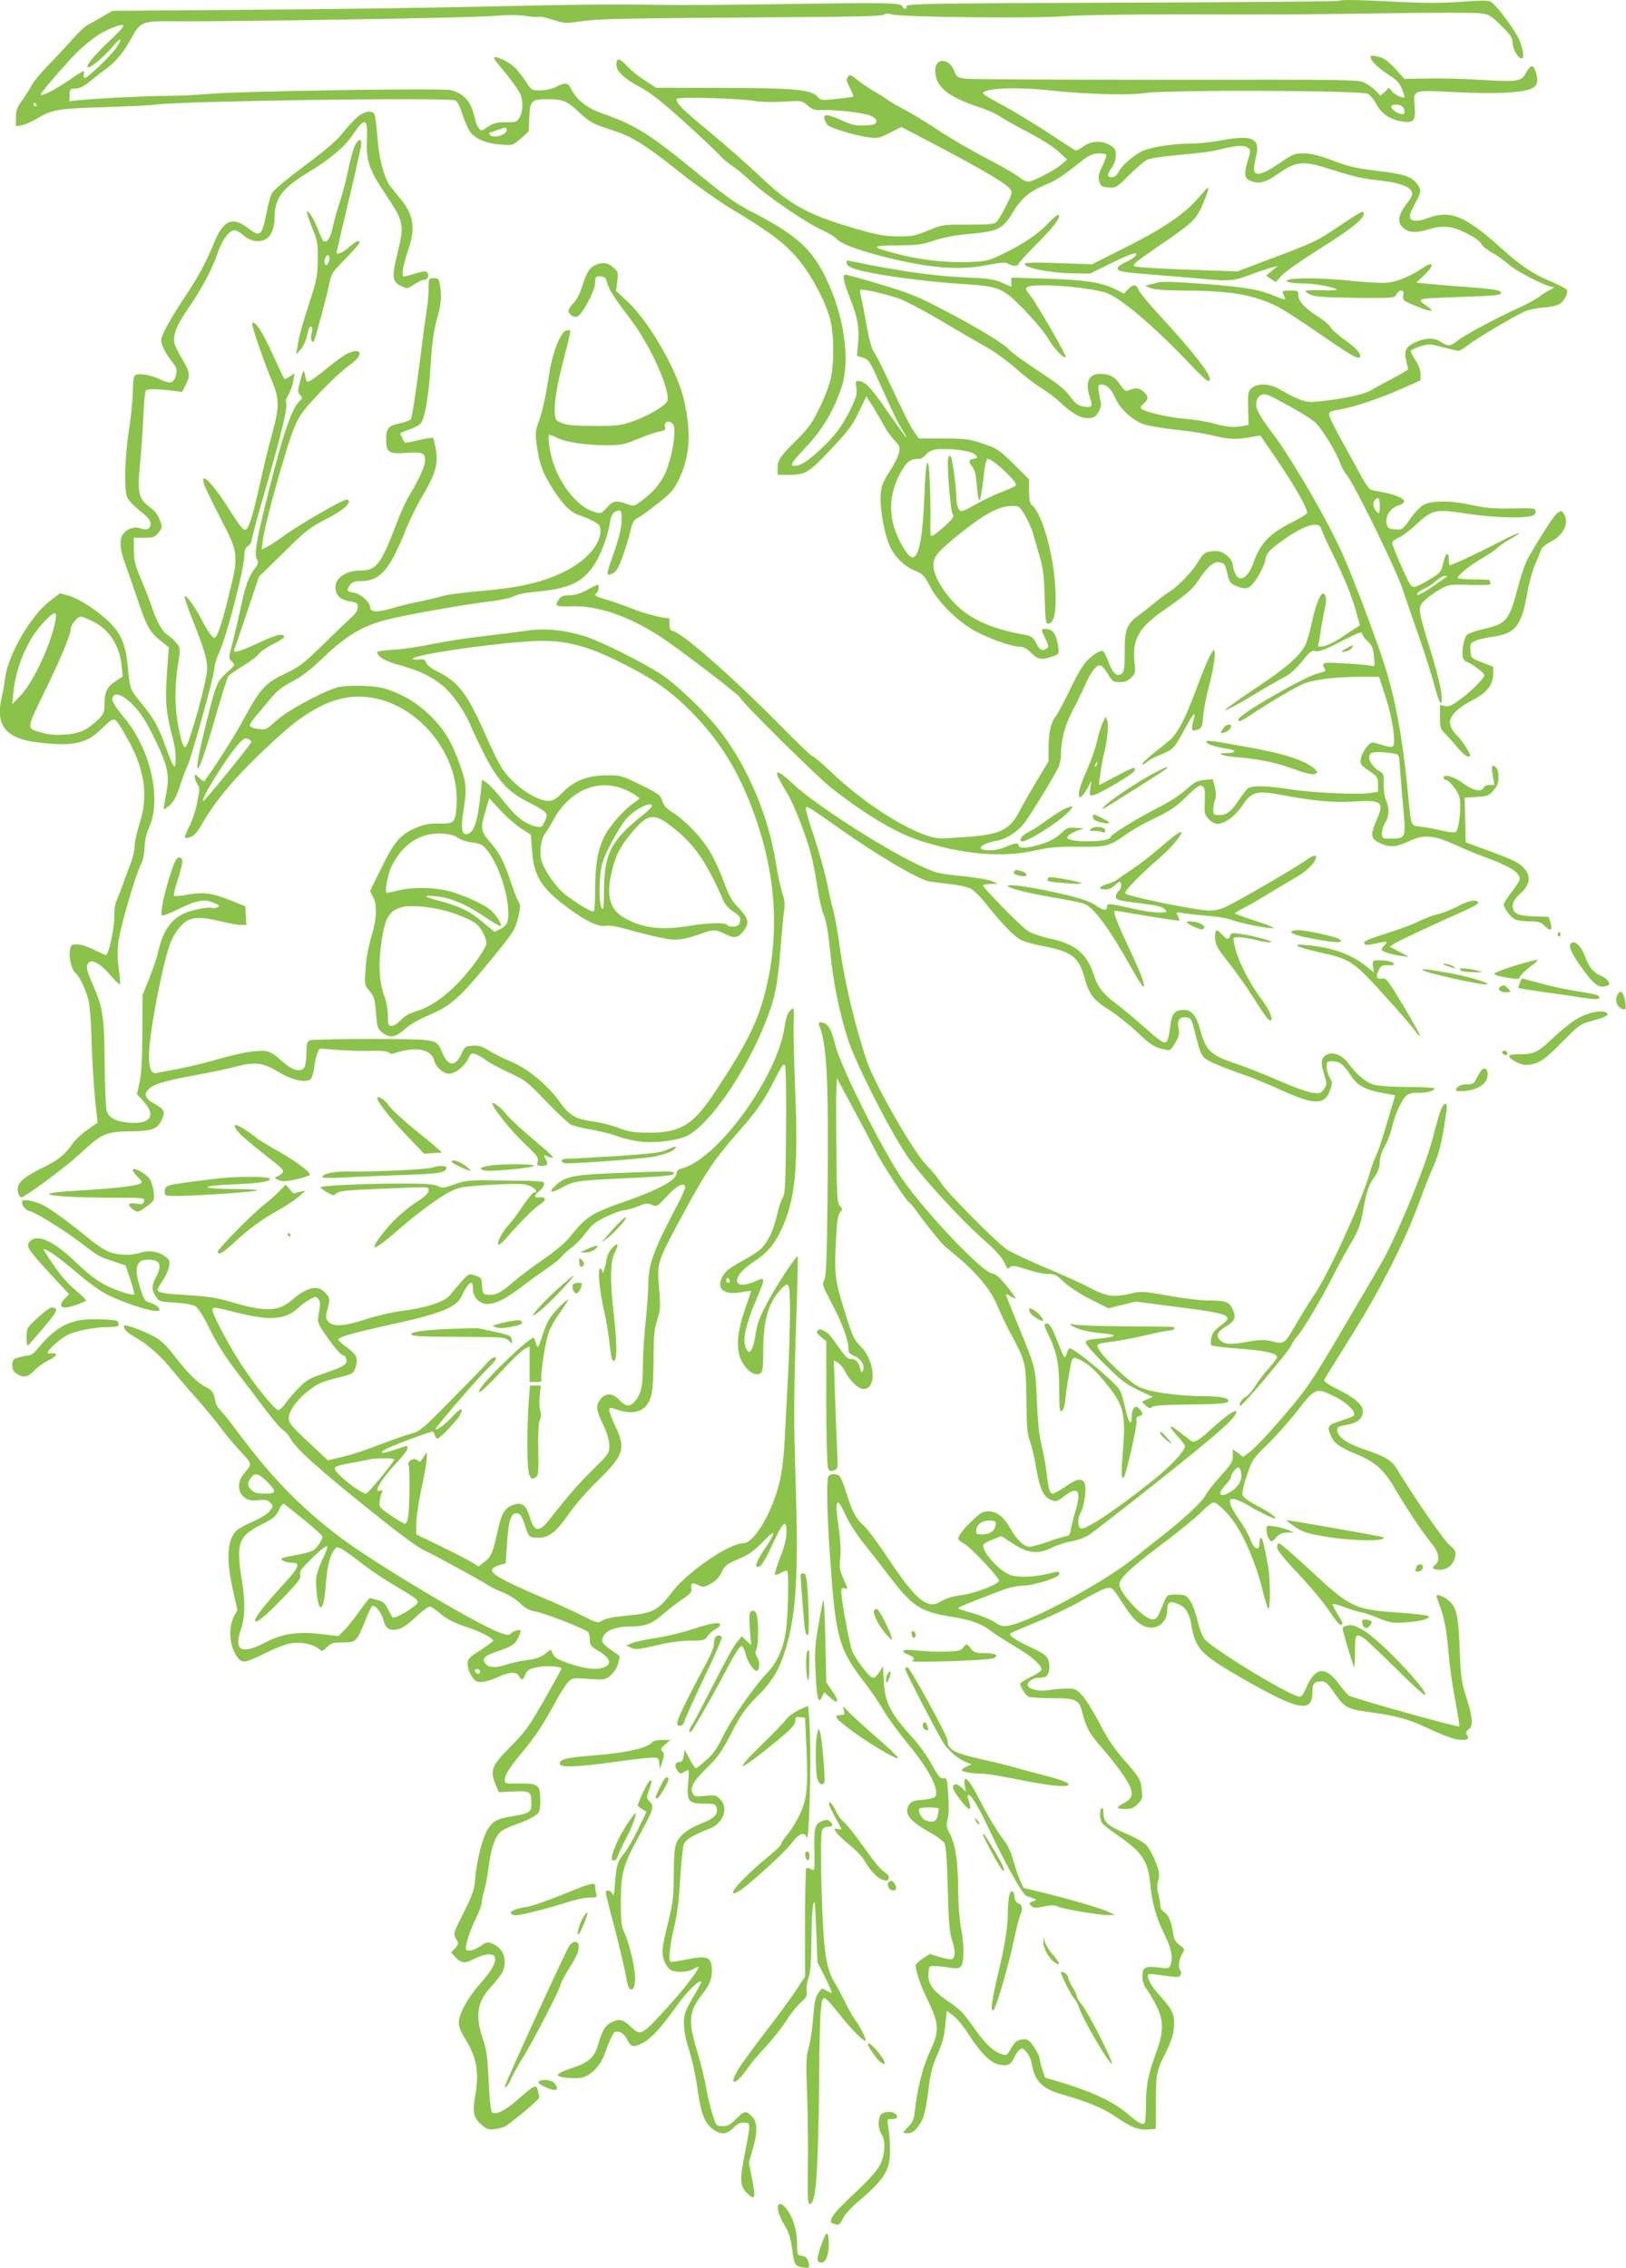 <?xml version="1.0" standalone="no"?>
<!DOCTYPE svg PUBLIC "-//W3C//DTD SVG 20010904//EN"
 "http://www.w3.org/TR/2001/REC-SVG-20010904/DTD/svg10.dtd">
<svg version="1.0" xmlns="http://www.w3.org/2000/svg"
 width="918pt" height="1280pt" viewBox="0 0 918 1280"
 preserveAspectRatio="xMidYMid meet">
<g transform="translate(0,1280) scale(0.1,-0.1)"
fill="#8bc34a" stroke="none">
<path d="M7558 12795 c-3 -3 -554 -8 -1224 -10 -1084 -4 -1219 -6 -1216 -20 4
-19 -17 -20 -24 0 -8 20 -85 21 -734 11 -239 -4 -516 -5 -615 -4 -284 5 -534
2 -1050 -10 -264 -6 -835 -14 -1270 -17 l-790 -6 -55 -32 c-30 -18 -68 -39
-84 -47 -16 -8 -59 -49 -95 -90 -36 -41 -97 -106 -134 -144 -38 -39 -77 -86
-87 -105 -10 -20 -34 -58 -54 -86 -30 -41 -36 -59 -36 -99 l0 -49 33 6 c17 3
58 21 90 40 79 48 119 55 372 62 121 4 256 10 300 15 178 21 1609 40 1681 24
15 -4 26 -23 42 -72 12 -37 31 -82 42 -100 27 -43 92 -72 178 -78 67 -5 67 -5
112 34 l45 40 3 78 c5 97 12 104 103 104 88 0 110 -9 183 -78 53 -49 74 -61
151 -86 148 -47 201 -80 433 -264 79 -62 198 -146 265 -187 233 -140 316 -204
389 -295 75 -93 148 -231 174 -330 24 -87 24 -262 1 -350 -9 -36 -38 -108 -64
-160 -37 -77 -61 -109 -122 -170 -96 -95 -111 -116 -111 -162 l0 -38 66 0 c94
0 114 13 261 172 73 78 101 117 133 185 l41 86 40 -62 c21 -34 48 -81 60 -104
12 -23 37 -59 56 -79 31 -32 35 -41 29 -71 -3 -19 -27 -67 -53 -107 -40 -63
-48 -83 -51 -135 -5 -70 20 -215 48 -279 27 -65 83 -121 143 -146 48 -20 56
-28 87 -88 49 -95 163 -206 265 -259 86 -44 200 -83 244 -83 18 0 40 -12 64
-36 39 -39 61 -41 130 -15 26 10 27 13 21 53 -11 72 -30 98 -71 98 -28 0 -28
1 -1 -55 19 -40 20 -47 8 -55 -27 -17 -39 -11 -60 30 -16 32 -27 40 -57 46
-185 31 -312 87 -399 174 -71 72 -124 164 -124 216 0 54 20 78 158 189 127
102 214 149 280 149 46 1 47 0 79 -53 18 -30 39 -77 46 -105 8 -28 25 -87 38
-131 18 -63 24 -111 27 -227 3 -116 7 -148 17 -148 32 0 45 42 45 146 0 199
-69 470 -134 523 -12 10 -16 32 -16 79 l0 66 -87 87 c-83 81 -93 88 -173 115
-77 26 -97 29 -224 29 l-138 0 -25 35 c-23 32 -46 77 -169 339 -24 51 -53 105
-63 120 -11 16 -27 77 -40 154 -13 71 -26 141 -31 157 -4 16 -6 31 -4 33 10
10 163 -26 234 -54 41 -17 144 -72 230 -123 85 -51 194 -114 242 -141 48 -26
126 -83 174 -125 47 -43 112 -92 143 -110 31 -19 76 -53 101 -76 71 -67 118
-94 162 -94 32 0 41 5 59 33 12 20 18 41 14 57 -18 80 -18 100 -1 100 34 0 58
-23 81 -74 28 -64 98 -128 163 -151 26 -8 110 -23 187 -31 77 -8 176 -24 220
-36 78 -19 118 -20 215 -2 l36 6 102 -150 c92 -135 162 -259 162 -287 0 -6
-38 -29 -84 -52 -128 -64 -181 -119 -221 -233 -29 -81 -75 -109 -100 -60 -8
16 -15 39 -15 50 0 34 -53 80 -92 80 -56 0 -74 -10 -99 -53 -30 -54 -113 -143
-164 -175 -22 -14 -58 -40 -80 -59 -22 -19 -60 -49 -85 -67 -79 -57 -90 -82
-90 -211 0 -86 -3 -115 -15 -125 -27 -22 -48 -6 -73 55 -13 33 -27 64 -32 68
-12 13 -63 -18 -100 -60 -19 -21 -60 -92 -91 -159 -32 -66 -67 -131 -77 -145
-29 -35 -42 -94 -42 -180 l0 -76 -69 -114 c-37 -63 -78 -134 -91 -159 -54
-109 -107 -138 -279 -152 -69 -5 -144 -10 -166 -10 -124 0 -409 172 -622 374
-51 49 -97 88 -103 88 -7 0 -87 76 -178 169 -289 293 -573 541 -619 541 -8 0
-13 12 -13 35 0 19 -1 35 -2 35 -40 1 -142 28 -207 54 -47 19 -114 42 -148 52
-61 17 -74 26 -53 39 10 6 14 45 5 45 -3 0 -31 -13 -62 -30 -37 -20 -70 -30
-99 -30 -33 0 -46 -5 -58 -22 -28 -39 -21 -43 69 -40 146 6 325 -55 503 -171
102 -67 443 -327 449 -343 10 -27 428 -440 513 -508 191 -151 366 -256 505
-301 239 -78 467 -97 650 -55 82 18 126 22 242 21 162 -2 177 2 277 74 35 25
108 65 161 90 79 37 112 60 172 117 62 61 77 70 91 61 14 -9 16 -24 14 -85 -3
-67 -1 -76 22 -101 14 -15 35 -27 48 -27 42 0 102 44 141 102 54 81 81 88 230
60 167 -32 289 -43 398 -36 157 11 175 -2 135 -95 -42 -95 -39 -116 20 -142
54 -24 86 -21 170 18 75 34 134 28 252 -26 48 -22 124 -54 170 -70 135 -50
192 -86 192 -121 0 -9 -20 -43 -45 -74 -25 -32 -45 -63 -45 -70 0 -23 41 -77
66 -86 14 -6 51 -10 82 -10 47 0 60 -4 84 -27 33 -32 44 -25 32 19 l-10 33
-84 3 c-94 3 -120 17 -120 61 0 18 14 40 45 69 52 49 60 91 24 136 -27 35 -59
51 -209 106 l-125 46 -3 126 -3 126 67 4 c60 4 70 7 95 36 23 25 29 42 29 76
0 27 -6 48 -15 56 -23 19 -27 7 -17 -49 l9 -51 -27 0 c-16 0 -30 -7 -34 -15
-10 -28 -61 -17 -117 25 -51 38 -109 54 -109 30 0 -5 3 -10 8 -10 21 0 72 -62
82 -100 12 -45 -2 -176 -20 -194 -7 -7 -37 -4 -83 7 -39 9 -93 19 -119 22 -55
7 -50 -4 -68 180 -31 324 -75 559 -142 759 -57 170 -161 445 -220 581 -81 188
-293 555 -406 703 -76 101 -97 141 -88 176 10 41 40 51 84 28 150 -78 232
-128 259 -158 40 -46 109 -161 129 -216 8 -23 23 -52 33 -63 41 -44 281 -533
320 -651 22 -65 65 -191 96 -279 31 -88 67 -203 81 -255 26 -100 44 -135 44
-85 0 48 -25 149 -73 305 -64 208 -64 214 -19 256 20 18 58 45 85 60 46 25 54
26 168 23 96 -3 118 -1 114 9 -3 8 -5 16 -5 18 0 2 -40 4 -90 4 -49 0 -90 4
-90 8 0 16 67 70 136 110 39 23 76 48 84 56 7 9 36 30 66 47 102 58 67 52 -47
-8 -100 -53 -271 -133 -284 -133 -3 0 -5 13 -5 29 0 52 -18 43 -31 -14 -12
-52 -16 -58 -69 -90 -84 -51 -104 -57 -118 -34 -22 34 -102 219 -102 234 0 8
16 22 36 30 20 8 65 42 100 75 90 84 111 88 278 62 130 -21 301 -29 365 -16
21 5 31 12 31 25 0 22 -4 22 -160 19 -76 -1 -131 4 -197 19 -116 26 -225 27
-273 3 -20 -10 -53 -43 -78 -80 -43 -62 -45 -63 -85 -60 -35 3 -42 7 -48 30
-10 40 18 88 60 102 19 6 36 16 38 23 6 17 -41 39 -112 53 -33 6 -67 13 -75
16 -8 2 -30 32 -49 66 -19 35 -66 122 -106 193 -40 72 -75 142 -79 156 -5 25
-3 26 60 38 87 16 227 63 352 119 l102 45 0 36 c0 23 -11 52 -30 80 -16 24
-27 47 -25 51 3 5 27 16 54 25 46 15 53 15 127 -5 43 -11 83 -20 90 -20 6 0
29 14 50 31 47 37 259 163 320 190 24 11 73 21 109 23 38 3 76 11 91 21 26 17
48 60 41 79 -3 6 -46 28 -96 50 -98 41 -164 85 -276 186 -203 183 -288 217
-414 169 -62 -23 -101 -19 -101 11 0 11 14 44 30 73 36 64 37 76 8 112 -32 40
-72 53 -225 71 -111 13 -158 24 -243 56 -76 29 -121 41 -165 42 -57 1 -64 -2
-144 -57 -95 -65 -141 -75 -141 -31 0 14 5 45 11 69 27 107 -20 127 -212 90
-45 -8 -111 -15 -148 -15 -99 0 -225 -18 -275 -40 -52 -22 -121 -81 -142 -122
-10 -19 -22 -28 -39 -28 -27 0 -26 15 7 62 10 14 18 42 18 62 0 30 -5 40 -32
56 -46 28 -105 26 -150 -5 -20 -14 -40 -25 -43 -25 -4 0 -72 44 -153 98 -81
53 -198 124 -259 157 -62 33 -113 63 -113 68 0 29 185 38 375 17 203 -22 444
-29 540 -15 128 19 1217 15 1256 -4 15 -7 37 -34 50 -59 27 -53 79 -88 147
-98 63 -9 76 5 69 83 -8 99 -17 95 230 83 234 -12 397 -3 439 25 26 17 30 44
13 94 -14 39 -28 36 -54 -11 -26 -48 -47 -51 -248 -39 -89 6 -224 10 -300 8
l-138 -2 -52 57 c-37 41 -63 60 -91 67 -22 6 -42 8 -45 6 -14 -14 27 -60 87
-99 55 -35 72 -52 86 -85 9 -23 16 -44 16 -47 0 -14 -54 9 -70 29 l-18 22 -24
-23 -24 -22 -25 26 c-13 14 -41 35 -63 46 -37 19 -61 19 -1122 18 -596 0
-1106 2 -1133 6 -45 6 -50 9 -64 45 -28 72 -107 74 -107 3 0 -91 65 -147 237
-205 51 -16 107 -41 125 -54 18 -13 90 -54 160 -90 73 -38 148 -85 175 -111
l48 -44 -33 -29 c-33 -28 -136 -84 -178 -95 -14 -4 -33 3 -58 23 -21 17 -107
67 -193 111 -85 44 -210 117 -276 162 -67 44 -149 94 -182 110 -33 17 -73 40
-90 52 -16 12 -52 35 -80 51 -27 15 -69 44 -93 63 -36 29 -45 33 -53 21 -12
-20 -12 -25 12 -70 11 -23 19 -42 17 -44 -2 -2 -43 -8 -93 -13 -87 -9 -91 -9
-110 13 -34 40 -137 49 -545 49 l-366 1 -66 43 c-36 23 -82 61 -101 83 -39 42
-57 44 -57 4 0 -37 44 -79 129 -124 59 -31 120 -78 248 -193 93 -84 184 -170
202 -190 18 -21 49 -47 69 -60 20 -12 73 -55 117 -96 88 -81 305 -229 401
-273 33 -15 67 -35 75 -45 23 -28 114 -63 257 -100 266 -68 437 -82 601 -49
73 14 97 16 112 7 23 -15 59 -16 59 -2 0 5 46 56 103 113 100 101 137 150 123
164 -4 4 -28 -15 -54 -43 -58 -63 -146 -122 -260 -177 -83 -40 -92 -42 -195
-46 -126 -4 -264 11 -394 44 -161 41 -162 50 -10 50 116 1 142 4 212 28 54 18
121 30 200 37 157 14 187 28 240 116 50 83 96 123 183 159 66 28 96 47 206
134 43 34 65 44 95 45 22 0 43 -2 46 -6 4 -4 -5 -32 -20 -63 -23 -46 -26 -61
-19 -88 9 -29 14 -32 53 -35 41 -3 45 -1 114 68 39 39 84 78 101 87 19 10 88
20 187 29 86 7 183 19 215 28 99 25 147 29 168 13 18 -13 18 -16 2 -69 -23
-79 -21 -103 9 -116 49 -23 88 -14 155 33 108 76 144 80 298 31 139 -44 177
-53 292 -66 102 -13 155 -31 170 -61 8 -14 2 -29 -30 -71 -49 -65 -53 -106
-14 -137 31 -25 71 -26 138 -6 81 25 134 20 215 -21 43 -22 77 -45 83 -59 6
-13 33 -35 62 -51 28 -15 70 -45 94 -67 42 -38 216 -127 250 -127 10 -1 4 -6
-13 -14 -16 -7 -43 -24 -60 -37 -16 -14 -68 -42 -115 -64 -138 -63 -312 -156
-350 -187 -41 -33 -55 -34 -95 -8 -38 25 -81 25 -138 1 -59 -25 -72 -50 -58
-106 6 -24 11 -46 11 -49 0 -3 -37 -25 -82 -49 -46 -24 -103 -55 -128 -70 -44
-25 -171 -52 -312 -64 -59 -5 -90 5 -207 72 -55 31 -119 33 -152 6 -22 -18
-24 -25 -22 -114 l2 -95 -31 -6 c-50 -10 -88 -7 -162 13 -39 11 -107 22 -151
26 -119 9 -265 45 -265 65 0 4 9 15 20 25 26 24 25 37 -4 65 -24 22 -45 23
-88 5 -12 -5 -23 4 -43 33 -30 46 -61 62 -115 62 -65 0 -85 -50 -56 -135 18
-49 10 -58 -39 -49 -29 5 -44 17 -73 56 -27 38 -69 72 -176 142 -78 51 -152
105 -166 120 -34 38 -164 117 -367 224 -148 78 -193 96 -358 146 -103 31 -195
56 -202 56 -19 0 -11 -39 27 -135 43 -109 53 -167 45 -250 l-7 -73 35 -11 c32
-11 39 -21 87 -129 88 -195 107 -235 135 -279 51 -84 17 -41 -85 106 -97 140
-128 171 -166 171 -13 0 -14 -8 -9 -39 5 -33 0 -52 -31 -117 -49 -100 -95
-161 -182 -240 -66 -60 -105 -84 -138 -84 -26 0 -14 21 54 93 107 113 167 213
214 353 50 154 14 405 -91 619 -79 162 -167 240 -406 364 -100 51 -153 89
-315 222 -272 223 -353 274 -543 340 -79 28 -139 74 -168 130 -22 44 -34 47
-89 19 -24 -12 -59 -20 -89 -20 -50 0 -51 1 -84 53 -19 28 -47 64 -63 79 -30
28 -102 63 -112 54 -6 -6 -5 -7 76 -106 33 -41 65 -88 71 -103 15 -40 14 -93
-4 -127 -15 -28 -19 -30 -79 -30 -52 0 -70 -5 -102 -26 -36 -25 -38 -25 -51
-7 -8 10 -16 29 -19 43 -21 103 -58 149 -136 171 -50 13 -1193 -5 -1383 -22
-60 -5 -155 -10 -210 -10 -103 1 -420 -15 -512 -25 l-51 -5 1 35 c1 34 3 36
33 36 23 0 47 12 85 43 28 23 71 56 94 73 55 42 94 90 140 174 48 87 60 92
242 90 294 -3 1655 19 1783 29 92 7 155 8 198 1 35 -6 67 -8 72 -5 6 4 41 -4
80 -16 67 -22 73 -22 162 -9 97 14 225 17 1175 23 368 2 526 6 534 14 8 8 21
8 43 2 51 -16 789 -24 971 -11 89 7 374 11 640 11 656 -1 620 -2 1170 6 270 4
514 4 543 0 49 -6 59 -12 118 -70 54 -54 64 -70 64 -98 0 -33 31 -87 51 -87
15 0 10 46 -11 100 -19 49 -124 193 -160 218 -14 10 -47 11 -167 2 -106 -8
-207 -8 -352 -1 -224 12 -335 14 -343 6z m-6938 -224 c-89 -83 -144 -151 -121
-151 18 0 95 66 138 118 48 59 59 47 15 -14 -34 -46 -158 -164 -173 -164 -7 0
-9 10 -5 25 6 22 -4 18 -86 -39 -85 -57 -158 -94 -158 -79 0 11 145 178 204
237 73 70 134 113 195 137 92 36 90 23 -9 -70z m3648 -342 c24 -5 91 -6 150
-3 107 7 107 7 141 -21 28 -24 41 -28 84 -26 82 3 245 -17 278 -35 19 -9 29
-21 27 -32 -3 -13 -16 -18 -65 -20 -51 -2 -73 2 -129 28 -83 37 -108 39 -99 8
4 -13 12 -28 19 -35 16 -16 161 -60 229 -68 53 -7 63 -5 122 26 l64 32 58 -30
c371 -193 519 -278 555 -319 15 -18 14 -24 -23 -98 -22 -44 -47 -85 -57 -92
-12 -9 -57 -12 -157 -12 -137 1 -142 1 -225 -33 -76 -31 -94 -34 -175 -33 -75
1 -116 9 -247 47 -260 76 -362 133 -538 302 -52 50 -174 157 -271 238 -165
137 -189 161 -189 189 0 13 381 2 448 -13z m-4063 -19 c3 -5 1 -10 -4 -10 -6
0 -11 5 -11 10 0 6 2 10 4 10 3 0 8 -4 11 -10z m7713 -12 c7 -7 12 -20 12 -29
0 -13 -6 -16 -22 -12 -29 7 -59 33 -52 44 8 13 48 11 62 -3z m-5058 -133 c0
-28 -80 -49 -95 -25 -3 6 -5 10 -3 10 2 0 21 7 43 15 51 18 55 18 55 0z m2626
-1820 c34 -14 39 -35 9 -35 -24 0 -28 -21 -7 -43 15 -17 22 -42 27 -110 4 -49
11 -85 16 -80 4 4 14 59 21 121 7 70 16 112 24 112 31 0 171 -131 159 -150 -3
-4 -38 -21 -78 -36 -39 -15 -108 -47 -151 -72 -75 -42 -80 -43 -93 -26 -7 10
-13 36 -13 58 0 56 -21 218 -31 236 -6 13 -9 12 -15 -4 -10 -26 12 -304 25
-320 9 -10 0 -23 -37 -58 -27 -25 -58 -50 -69 -57 -21 -11 -21 -9 -20 72 1 45
0 139 -3 210 -6 190 -24 158 -31 -59 -10 -251 -33 -363 -74 -348 -24 10 -74
94 -95 162 -35 113 -21 222 43 329 30 50 48 63 94 63 12 0 30 11 41 24 11 15
33 26 53 29 55 8 167 -2 205 -18z m2304 -301 c0 -40 -2 -45 -15 -34 -21 18
-28 49 -15 65 21 26 30 16 30 -31z m-332 -126 c3 -12 32 -76 65 -143 70 -142
107 -234 135 -332 l20 -72 -31 -20 c-18 -11 -56 -37 -86 -57 -30 -19 -70 -38
-89 -41 -30 -5 -34 -4 -28 13 3 10 10 53 16 94 6 41 16 92 21 113 11 40 5 77
-12 77 -16 0 -46 -79 -64 -170 -10 -47 -26 -102 -36 -122 -32 -62 -115 -134
-292 -250 -93 -62 -164 -114 -159 -116 6 -2 73 34 149 80 76 46 159 94 184
106 30 15 64 45 99 88 46 57 56 65 78 59 19 -5 54 9 144 55 90 47 118 57 118
45 0 -9 14 -29 31 -44 25 -23 31 -38 36 -86 6 -57 6 -58 -18 -52 -13 3 -79 9
-146 13 -104 6 -123 5 -123 -8 0 -8 5 -19 11 -25 8 -8 -4 -14 -39 -23 -74 -17
-440 -228 -450 -259 -6 -19 15 -13 60 18 109 73 277 172 315 185 63 22 181 36
307 36 l112 0 38 -117 c40 -124 59 -264 38 -277 -7 -4 -32 0 -57 9 -25 8 -51
15 -58 14 -19 0 -58 -56 -64 -92 -5 -30 -1 -35 46 -67 48 -33 51 -38 51 -77
l0 -42 -47 -7 c-67 -10 -332 2 -448 21 -128 21 -219 23 -240 5 -9 -7 -32 -38
-52 -67 -43 -65 -67 -83 -110 -83 -30 0 -33 3 -33 29 0 16 4 42 10 56 7 18 6
40 -1 72 l-12 45 -48 -4 c-40 -4 -56 -13 -102 -54 -29 -27 -93 -69 -143 -94
-141 -73 -284 -160 -284 -175 0 -27 -216 -33 -243 -6 -10 10 26 34 68 47 28 8
27 9 -19 12 -43 3 -53 0 -80 -26 -40 -38 -77 -57 -153 -76 -59 -16 -93 -14
-93 5 0 14 -24 11 -71 -11 -46 -20 -114 -26 -138 -11 -18 12 27 36 86 46 56 9
121 52 161 106 32 43 146 228 183 299 11 19 19 54 19 80 0 82 21 161 63 244
24 45 57 113 74 151 36 80 66 117 88 108 9 -3 27 -25 41 -49 24 -40 29 -44 65
-44 29 0 47 7 65 25 24 24 25 30 19 91 -13 121 25 191 153 281 142 99 172 124
206 175 55 83 88 111 124 104 26 -6 30 -13 41 -62 11 -49 17 -57 47 -70 62
-26 79 -20 122 45 21 32 42 77 45 99 5 31 16 47 49 74 138 111 252 157 266
106z m711 -272 c-2 -2 -41 -29 -86 -60 -55 -37 -83 -51 -83 -41 0 8 16 22 36
30 20 8 52 28 70 45 19 16 42 30 51 30 9 0 14 -2 12 -4z m-286 -1002 c10 -3
17 -15 17 -32 1 -15 9 -116 18 -225 21 -227 23 -218 -67 -220 -43 -2 -46 0
-49 26 -2 15 6 42 17 61 25 40 27 80 6 130 -9 21 -14 59 -13 92 2 46 -1 58
-17 67 -62 34 -87 101 -42 110 23 5 99 0 130 -9z"/>
<path d="M7600 9140 c-35 -19 -33 -25 7 -14 12 3 24 12 27 20 7 17 9 17 -34
-6z"/>
<path d="M6811 9056 c-17 -41 -45 -112 -62 -158 -56 -152 -103 -242 -145 -276
-21 -17 -65 -52 -96 -77 -32 -26 -58 -51 -58 -57 0 -6 10 -2 23 10 12 11 47
30 77 42 72 28 79 35 136 140 50 93 69 114 53 58 -16 -58 -13 -68 20 -57 26 9
29 14 34 77 3 37 18 112 32 166 31 120 42 206 27 206 -5 0 -24 -33 -41 -74z"/>
<path d="M6227 8724 c-9 -17 -24 -65 -33 -105 -9 -41 -34 -113 -56 -161 -44
-98 -60 -163 -37 -156 8 2 25 24 38 48 l23 45 -6 -44 c-6 -42 -6 -43 18 -39
33 7 223 119 231 137 11 27 -5 23 -100 -28 -52 -28 -97 -51 -99 -51 -4 0 13
118 23 159 21 82 32 177 23 201 l-9 25 -16 -31z m-34 -239 c-3 -9 -8 -14 -10
-11 -3 3 -2 9 2 15 9 16 15 13 8 -4z"/>
<path d="M6913 8698 c-26 -33 -26 -40 -2 -33 23 7 39 22 39 38 0 12 -27 8 -37
-5z"/>
<path d="M6810 8612 c0 -11 55 -29 113 -37 58 -8 62 -25 6 -25 -72 0 -32 -17
58 -24 120 -10 212 -29 313 -65 88 -32 125 -38 135 -22 3 5 -8 19 -24 31 -67
47 -175 80 -403 120 -180 32 -198 34 -198 22z"/>
<path d="M6501 8429 c-90 -49 -241 -151 -267 -181 -10 -12 -13 -18 -7 -14 51
29 350 219 358 227 20 19 -12 7 -84 -32z"/>
<path d="M6011 8235 c-18 -8 -64 -38 -102 -65 -38 -28 -85 -58 -104 -67 -33
-16 -52 -40 -40 -51 15 -16 206 102 264 162 38 39 34 43 -18 21z"/>
<path d="M6170 8190 c0 -14 11 -22 41 -30 23 -6 44 -9 47 -6 6 7 9 5 -45 33
-41 20 -43 20 -43 3z"/>
<path d="M6162 8124 c-15 -12 -13 -13 15 -14 17 0 38 -3 47 -6 10 -4 16 -1 16
9 0 20 -56 27 -78 11z"/>
<path d="M2017 12139 c-20 -17 -57 -57 -82 -89 -32 -42 -95 -96 -216 -186 -93
-69 -176 -138 -183 -153 -8 -14 -22 -64 -31 -111 -27 -135 -35 -141 -108 -85
-84 64 -136 42 -187 -82 -50 -120 -87 -189 -159 -298 -87 -129 -141 -228 -141
-255 0 -26 24 -74 62 -123 27 -33 29 -41 21 -75 -11 -45 -31 -51 -87 -24 -56
28 -135 39 -147 21 -5 -8 -9 -48 -9 -89 0 -41 -10 -136 -21 -210 -25 -161 -30
-341 -11 -387 8 -17 40 -52 73 -77 44 -35 59 -52 59 -71 0 -31 -20 -40 -58
-27 -20 7 -37 6 -59 -3 -61 -26 -68 -84 -26 -198 14 -39 46 -130 70 -201 50
-150 67 -181 129 -232 l47 -37 -9 -126 c-12 -170 -8 -229 20 -341 25 -99 29
-122 27 -180 -1 -49 -14 -30 -55 83 -41 116 -67 162 -141 252 -62 76 -61 74
-74 207 -11 115 -35 176 -94 237 -63 65 -174 140 -234 157 l-54 16 -55 -42
c-108 -81 -237 -302 -255 -435 -5 -39 -13 -88 -19 -110 -38 -157 21 -233 200
-255 194 -23 271 -9 350 64 94 88 81 89 144 -16 113 -190 138 -344 82 -513
-14 -44 -26 -98 -26 -120 0 -22 -9 -62 -19 -90 -11 -27 -33 -86 -49 -131 -16
-45 -33 -87 -37 -95 -5 -7 -9 -45 -10 -84 0 -72 -32 -215 -47 -215 -5 0 -35
14 -68 30 -33 17 -75 30 -94 30 -32 0 -36 -3 -41 -33 -8 -40 9 -110 31 -128
21 -18 54 -84 71 -144 9 -30 16 -114 19 -205 3 -145 17 -346 30 -450 l5 -46
-56 -39 c-31 -21 -69 -57 -85 -79 -44 -64 -78 -91 -170 -137 -101 -49 -140
-83 -140 -118 0 -35 14 -56 31 -45 74 44 260 184 325 246 117 110 144 121 280
123 126 1 156 12 180 72 18 41 11 52 -47 85 -52 29 -59 55 -25 85 32 27 87 43
271 77 77 14 177 35 221 47 104 28 150 21 240 -33 72 -44 151 -61 178 -39 7 6
16 36 20 66 3 30 12 66 18 81 l12 26 106 -8 c58 -4 142 -7 188 -5 55 2 88 -2
98 -10 11 -9 20 -9 40 0 15 6 51 14 83 17 72 7 121 -16 133 -63 9 -36 51 -73
82 -73 35 0 84 37 106 79 19 38 22 40 48 30 15 -6 41 -21 59 -35 17 -13 75
-44 129 -69 91 -42 103 -52 207 -161 61 -63 124 -122 140 -131 17 -8 67 -21
113 -28 46 -8 114 -25 151 -38 38 -14 97 -27 133 -31 84 -9 209 8 261 34 126
65 329 358 439 636 55 137 70 210 86 411 8 106 18 209 22 230 5 26 2 52 -10
89 -10 29 -27 109 -38 177 -41 258 -154 528 -306 730 -81 108 -253 274 -345
334 -105 67 -341 185 -424 211 -115 36 -225 47 -319 34 -45 -6 -157 -21 -251
-32 -93 -10 -226 -31 -295 -45 -69 -15 -167 -29 -217 -32 -51 -3 -93 -9 -93
-13 0 -26 44 -52 129 -75 110 -31 168 -58 238 -113 55 -44 127 -146 162 -232
13 -30 48 -104 78 -163 71 -139 132 -206 232 -257 42 -21 87 -46 100 -57 22
-18 23 -20 7 -57 -15 -35 -18 -37 -48 -31 -61 13 -113 52 -181 139 -37 47 -81
95 -97 106 l-29 20 -5 -57 c-18 -179 -38 -243 -80 -251 -28 -6 -35 37 -20 128
20 123 18 158 -17 257 -47 133 -87 201 -164 278 -74 75 -167 131 -264 159 -63
19 -221 21 -272 5 -93 -30 -278 -131 -336 -184 -60 -54 -62 -55 -107 -49 -28
4 -46 12 -46 20 0 7 19 35 43 62 23 27 61 72 84 100 30 35 65 61 114 86 52 26
100 64 179 139 121 116 211 170 340 206 93 26 437 87 585 105 62 7 125 20 144
30 20 11 74 22 135 27 180 17 254 52 321 151 38 58 78 166 89 240 5 32 14 51
26 58 33 18 40 11 40 -37 0 -51 -13 -104 -54 -221 -35 -98 -34 -107 3 -88 23
12 34 32 60 105 17 49 36 113 42 141 8 38 17 54 36 64 14 7 66 44 114 82 78
61 92 77 123 141 64 132 71 272 22 467 -40 157 -193 420 -307 528 l-71 66 7
54 c6 47 4 55 -17 74 -33 31 -62 37 -102 20 -38 -16 -54 -41 -82 -130 -10 -33
-31 -72 -46 -87 -16 -15 -28 -34 -28 -42 0 -20 25 -39 47 -35 26 5 102 145
103 191 0 34 2 37 28 37 25 0 31 -6 40 -37 13 -43 39 -83 135 -209 111 -147
225 -402 204 -458 -10 -26 -108 -84 -192 -113 -73 -25 -92 -28 -220 -27 -102
0 -151 4 -180 15 -38 15 -40 18 -43 65 -3 60 14 158 58 326 19 70 32 130 29
132 -3 3 -14 3 -24 0 -29 -8 -75 -123 -92 -229 -22 -145 -40 -226 -62 -287
-19 -51 -20 -65 -10 -135 15 -106 32 -151 93 -247 60 -92 98 -129 153 -146 21
-7 55 -22 76 -33 30 -17 37 -26 37 -51 0 -82 -83 -175 -213 -237 -119 -57
-248 -86 -455 -104 -97 -8 -200 -21 -227 -30 -28 -8 -86 -22 -130 -31 -44 -8
-109 -24 -144 -35 -87 -26 -131 -26 -131 2 0 30 -51 76 -93 84 -42 8 -43 12
-21 43 12 17 25 22 61 22 110 0 165 65 258 300 21 51 62 134 92 184 72 121 88
179 74 258 -6 34 -13 63 -16 66 -3 3 -39 -2 -81 -12 -41 -10 -77 -16 -78 -15
-6 7 -26 48 -26 53 0 2 22 12 49 21 27 9 56 24 65 34 24 27 44 139 56 312 10
156 17 210 45 309 16 59 18 103 9 163 -6 33 -10 37 -35 37 -29 0 -29 -1 -29
-57 0 -32 -5 -85 -10 -118 -6 -33 -26 -183 -45 -334 -19 -150 -40 -279 -46
-287 -6 -7 -35 -18 -65 -24 -62 -13 -74 -28 -74 -94 0 -69 17 -80 115 -72 89
6 105 0 105 -43 0 -31 -36 -110 -85 -190 -20 -32 -55 -109 -79 -173 -84 -221
-113 -258 -198 -258 -92 0 -156 -49 -143 -110 8 -38 32 -56 83 -65 37 -6 42
-10 42 -32 0 -18 -13 -38 -41 -62 -22 -20 -94 -89 -159 -153 -107 -104 -130
-122 -214 -162 -111 -53 -137 -83 -235 -263 -45 -85 -170 -280 -218 -342 -2
-3 -14 6 -28 19 -23 22 -25 22 -25 4 0 -11 7 -29 15 -41 13 -18 13 -30 -1 -99
-8 -44 -28 -105 -45 -137 -17 -33 -28 -62 -25 -65 4 -3 18 -1 33 4 18 6 39 30
63 72 85 151 220 304 448 509 175 156 322 222 473 210 285 -23 532 -312 517
-604 -6 -105 -12 -113 -97 -111 -48 2 -81 -4 -122 -20 -95 -38 -130 -76 -204
-227 l-66 -134 17 -33 c25 -46 21 -125 -10 -227 -15 -49 -29 -123 -32 -177 -7
-90 -6 -94 20 -124 29 -36 33 -47 40 -145 5 -61 9 -73 33 -92 42 -34 76 -29
128 18 26 24 77 54 126 75 138 58 180 96 377 336 112 138 121 152 137 218 13
53 14 74 6 84 -6 8 -27 58 -45 112 -42 125 -63 166 -121 234 -53 60 -54 74
-19 190 l16 55 62 -67 c33 -36 86 -83 117 -103 l56 -36 6 -82 c10 -151 51
-218 202 -330 102 -76 175 -111 215 -102 19 4 66 -4 139 -25 60 -17 143 -37
184 -45 80 -15 113 -11 226 29 57 21 74 20 121 -4 54 -27 74 -25 104 11 39 46
34 75 -23 134 -40 41 -55 68 -85 150 -20 55 -55 131 -78 169 -46 78 -140 177
-211 221 -35 22 -50 39 -58 65 -9 32 -20 40 -121 90 -108 53 -114 55 -192 54
-107 0 -182 -29 -248 -95 -39 -39 -56 -49 -82 -49 -70 0 -195 86 -258 178 -17
25 -62 114 -98 197 -101 229 -150 295 -270 355 -35 17 -61 38 -65 51 -6 17
-13 20 -41 17 -19 -2 -34 -1 -34 3 0 26 547 102 735 102 138 0 261 -33 431
-118 175 -87 266 -148 371 -247 162 -155 272 -317 357 -524 157 -383 187 -749
92 -1109 -45 -167 -107 -289 -284 -555 -120 -180 -190 -222 -367 -223 -85 0
-112 4 -175 28 -41 15 -106 31 -145 36 -95 13 -132 35 -183 107 -66 95 -184
193 -278 231 -44 18 -100 46 -126 63 -37 23 -56 29 -90 26 -40 -3 -45 -6 -62
-45 -36 -76 -76 -74 -110 8 -32 76 -18 73 -394 75 -185 0 -345 -3 -354 -8 -14
-7 -18 -22 -18 -69 0 -33 -5 -69 -10 -80 -18 -32 -63 -24 -116 22 -81 70 -87
72 -167 66 -40 -3 -126 -22 -192 -41 -66 -20 -169 -45 -230 -57 -60 -11 -119
-23 -131 -25 -34 -9 -48 41 -41 140 13 159 83 508 122 601 23 55 60 102 95
120 39 20 89 19 185 -5 44 -11 95 -20 113 -20 l33 0 -3 53 -3 52 -85 34 c-101
41 -157 48 -245 31 -36 -7 -69 -10 -72 -6 -4 4 5 44 20 89 32 100 34 127 8
127 -14 0 -25 -20 -49 -94 -35 -107 -59 -222 -48 -233 4 -4 45 12 91 35 104
51 148 60 200 37 31 -12 36 -18 25 -25 -8 -5 -23 -7 -33 -4 -22 7 -123 -14
-162 -33 -73 -37 -115 -99 -141 -210 -8 -37 -32 -108 -52 -157 l-37 -91 -1
-215 c-1 -152 -6 -234 -16 -280 l-15 -65 39 -43 c70 -77 38 -127 -77 -119 -79
6 -121 27 -133 69 -5 18 -10 139 -11 268 -2 263 -11 317 -66 441 -37 81 -42
108 -24 126 20 20 66 -6 120 -68 28 -33 54 -58 56 -55 3 2 0 44 -7 93 -8 65
-8 107 0 157 14 89 96 370 123 421 14 26 22 61 23 100 1 39 10 81 28 120 68
157 6 432 -137 607 -64 79 -78 103 -71 123 13 32 64 11 122 -51 38 -40 70 -91
113 -179 78 -161 88 -208 67 -317 -9 -46 -15 -84 -13 -86 1 -2 16 9 33 23 22
19 38 48 57 107 15 45 33 94 41 109 22 43 154 517 154 554 0 18 11 57 25 86
48 106 144 477 145 559 0 24 6 39 20 48 11 7 20 20 20 30 0 10 38 151 85 312
85 294 122 451 110 470 -4 6 3 25 14 43 11 18 23 52 27 76 l7 43 -27 -17 c-15
-10 -28 -16 -30 -14 -3 2 -32 65 -66 139 -58 127 -101 193 -116 177 -7 -7 61
-207 111 -326 43 -102 43 -147 2 -297 -20 -71 -50 -194 -67 -274 -42 -191 -67
-270 -85 -270 -15 0 -26 14 -115 152 -83 127 -144 180 -116 100 8 -22 50 -109
95 -195 99 -192 100 -199 40 -439 -40 -161 -64 -228 -79 -228 -11 0 -42 44
-73 105 -33 66 -89 143 -94 129 -2 -7 18 -67 45 -135 62 -154 82 -221 82 -272
0 -62 -97 -416 -121 -441 -12 -13 -26 27 -44 125 -19 106 -19 216 0 338 14 93
14 95 -8 121 -12 15 -34 35 -50 45 -30 18 -64 80 -92 165 -10 30 -36 98 -58
150 -34 79 -41 106 -41 165 l-1 70 58 0 c53 0 61 3 82 29 20 25 22 33 11 60
-16 45 -27 59 -68 90 -55 41 -63 82 -48 231 7 66 15 186 19 267 3 80 10 150
14 154 9 10 68 9 149 -1 l56 -7 22 42 c26 51 22 74 -25 150 -18 31 -36 67 -40
81 -11 43 13 105 70 187 79 113 142 230 172 319 27 79 66 133 98 133 10 0 33
-13 52 -30 36 -32 86 -40 124 -20 29 16 49 64 49 117 0 114 42 171 195 263
117 71 202 142 246 208 69 103 86 98 81 -25 -5 -124 11 -171 113 -322 94 -140
98 -163 61 -312 -35 -139 -33 -168 16 -192 37 -18 37 -18 75 7 21 14 46 26 56
26 22 0 34 27 18 43 -8 8 -25 6 -64 -6 -30 -9 -59 -17 -66 -17 -17 0 -7 59 25
153 43 127 29 201 -59 302 -24 28 -49 60 -56 73 -30 57 -53 155 -60 257 -5 61
-12 118 -16 128 -11 27 -56 21 -98 -14z m1783 -1734 c23 -28 -9 -208 -51 -290
-29 -54 -63 -93 -121 -137 -48 -37 -49 -37 -90 -22 -60 21 -78 18 -112 -21
-30 -34 -33 -35 -68 -25 -116 33 -234 204 -257 372 -4 32 -5 61 -1 63 4 2 22
-4 41 -14 47 -26 166 -44 279 -44 86 0 103 3 180 35 47 20 102 39 123 42 29 6
37 11 33 23 -13 32 21 46 44 18z m-3486 -1102 c-23 -132 -123 -349 -196 -426
l-49 -52 6 62 c14 148 81 306 170 399 61 65 79 69 69 17z m214 -12 c88 -44
147 -135 158 -244 l7 -65 -40 -26 c-49 -33 -63 -61 -63 -129 0 -49 -3 -56 -42
-94 -24 -23 -60 -49 -82 -58 -60 -25 -163 -30 -227 -11 -93 27 -94 11 18 243
93 192 143 313 143 347 0 20 39 66 56 66 8 0 40 -13 72 -29z m892 -677 c0 -11
-262 -334 -272 -334 -21 0 130 245 199 321 29 32 38 37 54 28 10 -5 19 -12 19
-15z m2092 -264 c29 -11 64 -28 77 -39 l23 -18 -33 -24 c-60 -42 -139 -132
-169 -194 -36 -75 -50 -158 -50 -301 0 -61 -3 -114 -7 -117 -8 -8 -77 31 -151
86 -55 40 -122 131 -143 194 -16 49 -6 129 20 161 11 15 32 49 46 75 85 159
243 232 387 177z m168 -99 c0 -6 -19 -25 -41 -43 -191 -152 -228 -223 -229
-438 -1 -95 -3 -111 -13 -95 -19 32 -15 200 7 265 20 58 81 171 124 229 41 55
152 115 152 82z m96 -104 c139 -103 209 -202 310 -434 7 -18 32 -44 54 -58 39
-25 46 -38 34 -69 -7 -18 -59 -22 -69 -6 -9 14 -106 12 -210 -5 -161 -27 -267
-14 -369 44 -85 48 -106 126 -70 270 21 85 45 132 106 206 90 109 125 118 214
52z m-1190 -76 c13 -10 48 -22 79 -26 44 -5 59 -12 80 -37 81 -96 145 -318
119 -414 -3 -12 -21 -28 -39 -37 l-34 -16 -71 59 c-72 60 -126 86 -252 119
-85 22 -79 32 12 20 77 -11 160 -48 265 -119 42 -28 79 -49 82 -47 9 9 -26 64
-56 90 -35 29 -108 65 -201 97 -87 31 -221 37 -313 16 -38 -9 -71 -16 -74 -16
-13 0 7 111 28 151 48 95 111 151 197 176 59 16 147 9 178 -16z m-86 -408 c75
-18 166 -56 193 -81 29 -25 59 -91 52 -112 -12 -38 -85 -140 -150 -209 -81
-86 -168 -146 -244 -168 -38 -11 -66 -27 -87 -49 -17 -19 -40 -34 -52 -34 -20
0 -22 5 -22 58 0 32 -8 79 -19 107 -27 71 -35 167 -22 271 21 172 43 214 124
235 42 11 145 3 227 -18z"/>
<path d="M2004 11979 c-9 -17 -27 -83 -40 -146 -13 -62 -35 -145 -49 -184 -13
-39 -29 -95 -35 -126 -12 -65 -37 -101 -55 -81 -7 7 -20 36 -30 63 -19 54 -54
109 -62 101 -3 -3 10 -43 28 -88 31 -76 34 -91 33 -183 -1 -92 -5 -113 -51
-255 -28 -85 -54 -175 -57 -200 -4 -25 -10 -54 -12 -65 -4 -17 -1 -15 20 8 14
15 30 46 36 70 16 63 19 69 29 62 6 -3 6 -18 0 -37 -8 -30 2 -61 14 -41 8 13
75 262 87 325 10 53 18 64 91 138 43 44 79 85 79 90 0 19 -20 10 -59 -25 -33
-30 -71 -46 -71 -30 0 2 32 137 70 299 39 161 70 303 70 315 0 31 -17 26 -36
-10z m-144 -636 c0 -10 -4 -24 -9 -32 -12 -19 -24 3 -16 29 8 25 25 26 25 3z"/>
<path d="M6775 11694 c-78 -95 -199 -179 -410 -285 l-200 -101 -186 7 c-123 5
-189 3 -193 -3 -14 -22 147 -54 279 -55 l90 -1 115 57 c118 58 165 72 139 41
-8 -9 -33 -25 -56 -35 -24 -10 -43 -25 -43 -33 0 -19 19 -22 245 -40 99 -8
221 -18 270 -23 115 -10 144 -7 222 22 36 14 88 31 116 40 l52 15 -34 -28 -33
-28 27 -18 28 -18 31 35 c17 20 114 88 216 152 182 115 250 169 250 200 0 20
-15 13 -148 -77 -117 -79 -130 -85 -382 -180 l-185 -70 -281 10 c-154 5 -288
14 -298 19 -15 8 6 26 131 111 206 141 217 152 258 250 19 45 31 82 26 82 -5
0 -25 -21 -46 -46z"/>
<path d="M4780 11317 c0 -28 62 -47 256 -77 109 -17 276 -35 369 -41 180 -11
219 -18 275 -54 54 -35 203 -196 239 -258 30 -53 88 -113 98 -103 7 7 -163
301 -201 349 -25 32 -28 40 -16 47 36 23 329 2 440 -31 82 -25 277 -190 492
-418 42 -44 82 -81 88 -81 45 0 -52 130 -291 390 -53 58 -99 115 -103 128 -9
29 -32 28 -59 -2 l-21 -23 -48 24 c-78 39 -168 53 -385 60 l-203 6 0 -26 0
-26 -52 23 c-45 20 -76 25 -198 30 -156 6 -337 29 -545 70 -71 14 -131 26
-132 26 -2 0 -3 -6 -3 -13z"/>
<path d="M8027 11284 c-61 -41 -137 -73 -191 -79 -28 -4 -117 1 -198 9 -154
17 -329 20 -362 7 -18 -7 -18 -8 5 -14 13 -4 51 -7 84 -7 59 0 169 -21 183
-35 4 -3 -35 -5 -86 -3 -50 2 -92 -1 -92 -5 0 -4 15 -14 33 -22 25 -10 92 -14
252 -16 215 -2 219 -1 229 20 5 11 17 21 26 21 12 0 16 -7 12 -28 -4 -27 0
-30 74 -60 76 -32 108 -34 69 -6 -71 51 -79 48 155 57 243 8 267 11 251 31 -8
9 -63 17 -174 25 -89 6 -193 15 -231 19 l-70 7 32 30 c74 68 73 100 -1 49z"/>
<path d="M6535 11205 c-5 -2 -23 -6 -40 -10 l-30 -8 30 -13 c21 -9 80 -13 190
-14 261 -1 394 -23 528 -91 32 -16 136 -83 231 -149 175 -121 221 -148 232
-137 15 14 -12 46 -80 96 -41 29 -79 63 -86 76 -6 12 -33 35 -58 51 -80 50
-122 93 -122 125 0 28 -2 29 -45 29 -49 0 -50 -1 -35 -31 14 -24 4 -24 -57 2
-78 33 -156 47 -360 64 -182 14 -276 18 -298 10z"/>
<path d="M1964 10806 c-17 -7 -66 -43 -110 -78 -43 -36 -89 -70 -101 -76 -20
-11 -23 -10 -29 23 -8 45 -12 41 -30 -30 -14 -51 -14 -59 0 -74 15 -16 14 -19
-3 -35 -43 -39 -92 -181 -176 -516 -67 -267 -81 -346 -65 -375 11 -20 9 -27
-14 -57 -33 -44 -52 -99 -77 -218 -11 -52 -31 -137 -44 -189 -25 -94 -25 -95
-6 -115 20 -19 19 -19 -29 -63 -55 -49 -60 -63 -115 -281 -86 -344 -57 -347
41 -4 39 138 77 258 83 266 7 8 43 33 82 57 38 23 79 53 90 68 11 14 48 40 82
56 34 17 62 35 61 40 -1 23 -42 14 -133 -28 -113 -53 -157 -67 -149 -46 3 8
36 104 73 214 l67 200 139 136 c124 123 148 142 238 188 89 46 131 79 131 103
0 5 -7 8 -15 8 -21 0 -263 -140 -345 -199 -37 -27 -81 -56 -100 -66 l-33 -17
7 54 c9 67 60 264 126 482 36 122 61 184 88 224 44 68 208 234 277 282 79 56
72 102 -11 66z"/>
<path d="M8793 9905 c-19 -13 -91 -124 -169 -260 -12 -22 -37 -94 -54 -160
-50 -188 -64 -204 -189 -234 -46 -10 -90 -26 -99 -34 -16 -16 -30 -87 -24
-124 2 -12 12 -25 22 -28 26 -8 100 -63 100 -75 0 -17 -63 -82 -129 -132 -53
-40 -70 -48 -93 -43 l-28 7 0 -68 c0 -63 2 -70 33 -99 17 -18 49 -53 70 -79
34 -41 67 -60 67 -38 0 13 -55 96 -74 111 -10 8 -24 27 -32 42 -26 51 13 101
124 160 77 40 112 85 112 145 l0 41 -62 24 c-62 24 -63 25 -66 67 -3 40 -1 43
30 56 18 8 58 17 88 21 138 19 170 59 204 257 8 48 28 118 44 155 16 37 32 76
35 85 3 9 29 29 56 43 71 36 103 110 68 158 -11 16 -14 16 -34 2z"/>
<path d="M4396 8408 c9 -18 32 -58 50 -88 38 -63 107 -241 134 -346 10 -39 26
-121 35 -183 9 -62 26 -134 37 -159 13 -32 24 -95 34 -195 17 -176 52 -350
101 -502 43 -134 225 -494 328 -650 78 -117 312 -373 455 -497 42 -36 84 -83
95 -104 11 -22 21 -41 22 -43 2 -2 9 2 17 8 12 10 30 7 90 -13 41 -14 95 -26
120 -26 40 0 50 -5 91 -44 27 -26 89 -67 149 -98 l104 -52 77 19 76 19 245
-32 c293 -37 315 -47 231 -107 -29 -22 -43 -40 -48 -65 -4 -19 -4 -39 0 -43 5
-5 75 -13 157 -19 145 -10 214 -26 214 -48 0 -6 -20 -32 -43 -58 -24 -26 -60
-72 -80 -104 -19 -31 -45 -59 -56 -63 -18 -5 -39 -41 -29 -50 7 -7 274 308
286 338 8 18 24 43 37 57 31 32 142 220 199 335 25 50 70 132 100 183 47 80
57 107 72 190 19 109 29 140 68 196 17 25 26 52 26 78 0 24 11 58 29 91 16 28
34 77 41 107 17 73 52 150 79 175 16 14 35 19 67 17 47 -2 102 14 90 26 -4 4
-74 7 -154 7 -98 1 -162 6 -191 15 -44 14 -92 56 -140 120 -34 45 -83 65 -119
48 -34 -17 -38 -44 -16 -113 16 -52 16 -56 -1 -81 -15 -24 -22 -26 -64 -22
-27 3 -107 32 -196 71 -83 36 -186 77 -230 91 -149 49 -177 74 -210 197 -20
75 -47 109 -89 109 -56 0 -72 -21 -80 -99 -4 -38 -13 -74 -20 -80 -15 -13 -31
-2 -146 99 -41 37 -103 88 -137 114 -73 54 -105 95 -123 151 -43 135 -105 187
-262 220 -40 9 -91 26 -113 40 -37 21 -255 243 -255 259 0 3 19 6 43 7 l42 1
-35 15 c-19 8 -98 22 -175 29 -135 14 -144 17 -245 65 -212 102 -580 340 -700
452 -79 75 -111 88 -84 35z m349 -288 c199 -141 428 -277 497 -294 14 -3 67
-10 116 -15 50 -5 104 -17 121 -26 17 -9 55 -45 84 -82 76 -97 156 -181 193
-204 18 -11 78 -29 134 -39 164 -32 200 -60 235 -185 26 -90 48 -118 137 -175
44 -28 116 -85 159 -126 78 -74 96 -85 156 -98 29 -7 33 -4 58 38 20 34 25 53
20 76 -11 49 2 72 38 68 31 -3 33 -6 50 -73 39 -149 38 -148 91 -177 27 -14
99 -43 160 -64 61 -20 168 -64 238 -96 188 -86 248 -86 278 0 13 38 13 45 -3
71 -9 16 -17 43 -17 60 0 29 2 31 35 31 39 0 60 -17 108 -90 33 -48 81 -73
178 -90 l66 -12 -45 -151 c-24 -84 -52 -168 -62 -187 -10 -20 -26 -62 -35 -95
-52 -177 -229 -565 -317 -696 -24 -35 -70 -110 -103 -166 -64 -111 -64 -111
-141 -92 -35 9 -63 8 -137 -5 -96 -18 -130 -14 -155 17 -18 22 -5 45 44 73 49
29 55 53 29 103 -17 34 -38 41 -135 41 -41 0 -141 12 -222 27 -139 25 -152 26
-210 13 -101 -23 -140 -18 -232 30 -44 24 -159 76 -255 116 -95 40 -192 86
-215 101 -64 44 -340 322 -374 378 -17 28 -52 70 -77 94 -71 69 -295 457 -340
590 -64 187 -125 443 -150 621 -14 102 -32 205 -40 230 -7 25 -23 93 -35 152
-12 59 -43 173 -70 254 -28 82 -50 157 -50 167 0 17 2 17 38 -4 20 -13 91 -62
157 -109z"/>
<path d="M6629 8082 c-19 -15 -64 -52 -100 -83 -35 -31 -95 -77 -134 -103 -38
-25 -77 -52 -85 -59 -8 -7 -34 -19 -57 -26 -50 -14 -57 -31 -13 -31 19 0 40 9
55 24 13 13 26 21 29 18 11 -10 6 -40 -9 -52 -8 -7 -15 -20 -15 -30 0 -20 12
-23 157 -41 76 -9 107 -17 119 -31 16 -17 15 -18 -34 -18 -28 0 -89 8 -134 19
-141 32 -158 34 -158 17 0 -28 -19 -27 -62 3 -30 21 -81 39 -168 60 -167 40
-330 65 -330 51 0 -12 108 -40 255 -65 83 -14 162 -30 177 -36 55 -22 144
-144 269 -368 61 -110 83 -131 58 -54 -6 21 -42 103 -80 183 -69 147 -88 200
-73 200 5 0 88 -14 183 -30 96 -16 177 -28 179 -26 2 3 -2 14 -8 27 -12 22
-12 22 31 15 24 -4 87 -11 139 -15 52 -4 114 -15 138 -24 49 -19 192 -47 231
-46 14 0 -27 18 -93 39 -65 21 -120 41 -123 44 -3 2 19 17 49 31 29 15 91 51
138 80 47 28 118 71 158 94 64 37 112 86 112 114 0 14 -23 7 -55 -17 -41 -32
-385 -232 -450 -262 -32 -16 -68 -24 -100 -23 -75 1 -468 82 -473 97 -4 14 85
105 201 206 62 53 126 131 116 140 -2 3 -20 -8 -40 -22z"/>
<path d="M5725 7881 c-6 -11 1 -16 37 -25 36 -8 46 11 13 24 -33 12 -42 13
-50 1z"/>
<path d="M5915 7841 c-9 -15 4 -18 105 -26 112 -9 113 1 3 21 -94 16 -100 17
-108 5z"/>
<path d="M8230 7685 c-36 -19 -86 -39 -113 -45 -26 -5 -73 -23 -105 -39 -31
-16 -109 -45 -172 -65 -126 -40 -146 -49 -136 -64 4 -7 25 -6 63 3 65 15 73
13 49 -10 -9 -9 -16 -20 -16 -25 0 -10 56 -28 115 -36 l40 -5 -54 29 -55 29
26 17 c24 16 218 107 395 185 45 20 81 41 79 46 -6 21 -54 13 -116 -20z"/>
<path d="M6700 7595 c0 -10 81 -46 90 -40 17 10 11 21 -15 33 -26 12 -75 16
-75 7z"/>
<path d="M6860 7514 c0 -45 8 -61 90 -164 36 -47 97 -133 134 -193 68 -106 82
-124 93 -114 10 11 -16 66 -56 119 -74 99 -138 229 -154 316 -6 31 -6 32 29
32 20 0 63 -7 96 -16 33 -8 70 -14 82 -12 23 4 -86 34 -171 47 -47 7 -53 6
-58 -11 -8 -24 -17 -23 -45 7 -32 34 -40 32 -40 -11z"/>
<path d="M7290 7540 c0 -12 52 -27 172 -47 92 -16 131 -13 98 7 -24 15 -184
50 -229 50 -22 0 -41 -4 -41 -10z"/>
<path d="M8795 7531 c-3 -5 -1 -12 5 -16 5 -3 10 1 10 9 0 18 -6 21 -15 7z"/>
<path d="M8865 7470 c-9 -15 19 -71 76 -147 60 -81 85 -99 123 -89 23 6 25 9
16 27 -6 11 -23 25 -38 30 -42 16 -69 47 -89 101 -25 71 -68 110 -88 78z"/>
<path d="M7325 7461 c6 -6 62 -22 125 -36 173 -38 192 -50 365 -242 83 -91
161 -181 173 -200 13 -19 26 -32 29 -29 3 2 -39 77 -92 166 -89 148 -99 161
-122 157 -31 -6 -38 11 -19 48 13 25 20 29 51 27 19 -2 35 1 35 6 0 13 -35 22
-84 22 -38 0 -38 -1 -34 -34 l4 -34 -41 33 c-83 67 -191 107 -330 120 -51 5
-67 4 -60 -4z"/>
<path d="M8560 7352 c-63 -19 -118 -40 -122 -46 -5 -7 17 -15 65 -23 55 -10
73 -10 76 -1 5 15 37 46 76 74 17 12 28 24 25 26 -3 3 -57 -11 -120 -30z"/>
<path d="M8151 7356 c2 -1 20 -8 39 -14 32 -11 33 -10 16 3 -16 12 -69 23 -55
11z"/>
<path d="M8243 7327 c2 -8 29 -13 73 -14 54 -1 62 0 34 7 -75 17 -111 19 -107
7z"/>
<path d="M8032 7325 c17 -17 355 -91 366 -80 9 9 -125 48 -226 65 -118 21
-149 24 -140 15z"/>
<path d="M8581 7253 c-7 -14 -10 -27 -8 -29 2 -2 68 -13 148 -24 79 -11 179
-25 221 -32 75 -12 102 -8 82 12 -5 5 -55 16 -111 24 -56 8 -151 28 -211 45
l-110 29 -11 -25z"/>
<path d="M8471 7231 c-21 -13 -3 -31 31 -31 30 0 31 0 13 20 -20 22 -24 23
-44 11z"/>
<path d="M9131 7184 c-14 -32 -6 -60 21 -75 27 -14 31 -7 23 40 -9 54 -28 69
-44 35z"/>
<path d="M4456 7091 c-10 -11 -21 -47 -26 -83 -37 -280 -380 -754 -582 -803
-18 -5 -28 -14 -28 -26 0 -38 -94 -90 -277 -155 -211 -74 -229 -86 -335 -216
-20 -25 -84 -77 -142 -117 -58 -40 -132 -95 -163 -122 -72 -64 -106 -81 -146
-77 -30 3 -32 5 -35 50 -3 44 -5 48 -39 59 -36 12 -37 11 -77 -34 -23 -26 -52
-60 -66 -77 -30 -38 -140 -73 -278 -90 -48 -6 -135 -26 -194 -45 -125 -41
-186 -45 -213 -15 -17 19 -18 26 -7 66 17 62 15 72 -13 99 -44 45 -102 31
-189 -44 -74 -64 -146 -66 -336 -11 -82 25 -136 33 -245 40 -142 8 -175 14
-175 32 0 5 13 28 29 51 16 23 32 58 35 79 6 32 3 39 -24 58 -39 28 -89 35
-136 20 -54 -18 -136 -15 -186 8 -24 10 -72 43 -108 73 -96 80 -211 164 -256
187 -45 22 -110 36 -117 25 -10 -17 13 -51 37 -57 38 -9 195 -107 293 -181 99
-76 99 -76 185 -105 l67 -22 27 -80 c14 -44 24 -81 22 -83 -9 -9 -95 18 -161
51 -51 26 -99 63 -167 128 -127 123 -221 165 -262 119 -23 -26 -12 -44 111
-178 l111 -119 -26 -27 c-27 -29 -25 -49 5 -49 23 0 110 30 116 39 2 5 -24 31
-58 59 -39 31 -86 85 -124 141 -35 50 -60 91 -57 91 20 0 95 -53 184 -130 58
-50 134 -106 170 -124 116 -59 300 -114 300 -89 0 15 -25 33 -57 42 -24 6 -31
17 -50 77 -38 118 -26 164 42 164 70 0 82 -27 45 -100 -25 -49 -25 -67 -1
-106 18 -30 21 -31 110 -36 60 -4 99 -11 116 -22 16 -10 46 -60 80 -129 36
-74 86 -154 147 -234 51 -67 127 -166 168 -221 41 -55 86 -106 98 -113 13 -7
32 -30 43 -50 25 -51 160 -172 449 -404 162 -130 266 -207 308 -227 65 -30
317 -168 362 -198 14 -9 51 -27 82 -39 32 -13 75 -40 96 -61 27 -27 49 -39 82
-45 54 -8 292 -102 302 -118 4 -7 8 -26 8 -44 0 -27 7 -36 45 -59 68 -39 82
-73 40 -92 -41 -19 -104 -13 -195 17 -67 22 -88 34 -98 55 l-13 26 -34 -26
c-24 -18 -54 -28 -102 -34 -37 -5 -88 -16 -112 -24 -56 -20 -95 -20 -116 0
-28 29 -14 48 53 70 89 30 109 42 127 79 8 18 15 36 15 39 0 12 -34 5 -52 -10
-16 -16 -22 -15 -73 4 -140 54 -709 395 -898 538 -227 173 -379 330 -573 589
-45 61 -91 118 -103 129 -11 10 -24 35 -27 55 -8 44 -18 57 -58 76 -40 19
-110 90 -173 175 -26 35 -66 77 -89 92 -54 36 -194 90 -194 75 0 -23 18 -39
73 -70 61 -35 144 -109 198 -179 19 -23 74 -88 123 -143 49 -55 113 -132 142
-170 28 -39 82 -104 119 -144 72 -79 71 -68 18 -134 -34 -42 -31 -99 5 -127
22 -18 36 -21 79 -17 42 4 54 2 69 -14 17 -19 17 -21 -3 -47 -11 -15 -50 -40
-92 -58 -39 -17 -81 -40 -93 -50 -55 -49 -63 -162 -23 -338 l25 -112 -20 -39
c-35 -68 -22 -183 27 -237 24 -26 39 -23 154 33 67 33 122 53 155 56 54 6 117
-9 146 -35 16 -14 20 -12 44 12 23 22 35 26 89 26 75 0 80 5 125 118 18 45 36
84 40 87 16 10 51 -31 63 -74 15 -54 33 -66 81 -57 26 5 56 25 104 70 40 38
73 61 82 58 8 -3 30 -18 48 -33 40 -35 89 -61 162 -84 72 -23 151 -65 144 -77
-4 -5 -37 -29 -75 -54 -63 -40 -69 -47 -69 -77 0 -19 10 -49 23 -68 20 -29 29
-34 58 -32 19 1 59 13 89 27 67 31 105 33 120 6 15 -27 24 -25 36 9 9 23 21
31 62 40 46 12 142 7 142 -7 0 -3 -44 -82 -97 -176 -87 -151 -109 -182 -190
-263 -107 -108 -118 -135 -86 -212 l19 -46 85 4 c96 3 99 1 99 -76 0 -40 -15
-49 -103 -63 -88 -14 -111 -25 -141 -70 -31 -47 -65 -179 -73 -280 -5 -66 -13
-90 -65 -194 -60 -119 -60 -120 -43 -149 16 -28 16 -29 -6 -53 l-22 -24 23
-25 c35 -37 54 -39 109 -10 28 14 64 25 80 25 63 0 45 -61 -48 -166 -70 -78
-121 -171 -121 -220 0 -21 13 -54 33 -86 67 -105 83 -191 61 -319 -18 -104
-12 -132 39 -175 27 -23 37 -25 76 -20 25 3 52 12 61 19 95 71 188 152 185
161 -2 6 -6 23 -9 39 -8 35 -20 29 -113 -53 -71 -63 -127 -90 -146 -71 -6 6
-14 79 -18 173 -6 136 -11 176 -33 241 -45 135 -33 208 50 298 30 33 59 71 64
85 25 66 1 129 -60 154 -27 11 -34 10 -68 -14 -40 -27 -82 -35 -82 -13 0 30
30 117 59 174 17 34 31 73 31 85 0 13 6 43 14 68 8 25 19 88 26 140 13 102 35
164 68 193 11 10 52 29 91 42 39 14 84 34 101 47 28 20 30 26 30 90 0 85 -12
93 -122 92 -71 -2 -78 0 -78 18 0 30 24 68 91 149 80 96 124 162 190 284 29
55 65 110 78 123 23 22 30 23 116 16 88 -6 91 -6 123 21 19 16 36 43 42 67 6
22 10 41 8 42 -2 2 -24 17 -50 35 -27 18 -48 40 -48 49 0 51 60 82 160 82 82
0 121 15 181 68 30 26 81 65 112 86 44 30 56 44 51 58 -9 31 5 39 37 22 28
-14 33 -14 72 8 29 16 48 36 61 64 17 37 28 46 95 75 60 25 89 46 139 98 74
77 76 57 6 -46 -48 -70 -59 -112 -24 -93 10 6 33 41 50 78 80 176 100 198 100
113 0 -35 -11 -80 -36 -142 -19 -50 -32 -94 -29 -97 3 -3 18 2 34 11 15 9 31
14 35 10 9 -9 7 -190 -3 -303 -10 -114 -47 -206 -110 -272 -77 -82 -204 -263
-248 -355 -34 -71 -55 -102 -96 -137 -28 -26 -55 -46 -59 -46 -4 0 -20 24 -35
53 l-27 52 -6 -35 c-4 -26 -10 -35 -25 -35 -25 0 -29 -24 -10 -50 13 -16 19
-18 35 -7 11 6 23 12 26 12 4 0 3 -34 -1 -76 -9 -100 2 -114 91 -114 60 0 64
-2 70 -25 9 -35 -14 -58 -84 -86 -72 -28 -117 -61 -139 -102 -14 -26 -18 -60
-19 -182 -1 -134 -4 -164 -32 -275 -18 -68 -32 -142 -32 -163 0 -44 22 -92 49
-107 28 -14 92 -12 121 5 14 8 29 14 33 15 14 0 -69 -111 -149 -200 -176 -196
-175 -195 -237 -135 -40 38 -63 43 -107 20 -34 -18 -51 -46 -74 -127 -20 -69
-52 -98 -138 -127 -72 -24 -95 -37 -86 -47 11 -11 94 -17 133 -10 51 10 108
70 130 137 10 30 26 70 36 90 15 31 22 36 44 31 17 -3 32 -17 46 -43 22 -44
34 -47 88 -19 46 23 105 87 188 204 57 81 129 153 141 141 3 -2 -14 -35 -36
-72 -23 -37 -46 -81 -51 -96 -18 -48 -12 -121 18 -213 16 -49 37 -141 46 -204
21 -152 38 -202 81 -240 46 -40 86 -40 124 0 19 21 37 30 59 30 27 0 31 -3 31
-28 0 -15 -12 -83 -26 -152 -28 -138 -26 -179 11 -216 47 -47 53 -33 32 74
l-19 97 21 72 c29 100 28 157 -4 188 -33 34 -44 32 -90 -15 -31 -32 -46 -40
-75 -40 -36 0 -36 1 -58 68 -11 37 -28 105 -36 152 -8 47 -30 138 -50 203 -53
175 -48 224 33 327 42 53 55 92 49 151 -5 54 -34 62 -141 40 -48 -10 -89 -16
-92 -13 -12 12 -3 94 20 191 18 72 28 155 35 275 6 94 15 183 21 198 11 26 49
49 147 88 77 30 107 116 57 166 -23 23 -30 24 -84 18 -53 -6 -60 -4 -70 14
-17 33 2 68 82 146 61 60 83 91 137 196 54 105 77 137 140 200 88 87 128 152
164 268 62 198 75 419 57 980 -10 307 -9 457 2 807 8 237 13 432 11 433 -7 9
-109 -145 -165 -247 -47 -87 -64 -130 -71 -180 -17 -114 -42 -143 -62 -73 -12
42 11 134 64 258 52 122 52 128 -2 104 -133 -60 -146 20 -18 105 80 52 120 98
160 182 79 167 97 341 80 773 -7 173 -11 352 -9 398 2 45 1 82 -2 82 -3 0 -14
-9 -23 -19z m-18 -673 c-3 -307 -5 -356 -19 -378 -9 -14 -24 -57 -32 -97 -20
-89 -56 -162 -97 -197 -17 -14 -61 -42 -98 -62 -85 -47 -101 -61 -119 -102
-26 -63 21 -93 120 -74 26 5 47 7 47 5 0 -3 -16 -52 -36 -109 -47 -138 -50
-230 -11 -297 30 -51 77 -77 102 -57 11 9 15 38 14 129 0 160 28 263 91 334
56 64 60 57 60 -120 0 -87 -5 -241 -10 -343 -6 -102 -14 -264 -19 -360 -7
-129 -16 -200 -34 -271 -43 -166 -142 -329 -200 -329 -81 0 -317 -162 -404
-277 -76 -102 -110 -119 -250 -131 -72 -7 -122 -16 -140 -27 -29 -17 -30 -17
-119 28 -49 24 -149 70 -223 101 -232 99 -300 138 -280 162 6 8 26 18 43 22
l31 8 8 120 c9 129 23 168 59 162 16 -2 26 -18 42 -68 20 -62 23 -65 55 -68
75 -7 113 20 198 141 31 45 103 127 160 182 145 142 157 180 98 304 -19 40
-35 81 -35 91 0 18 2 18 41 5 109 -39 181 -5 199 94 6 29 10 119 10 200 0 118
4 158 20 210 19 58 20 75 11 177 -13 149 -13 148 142 434 121 223 169 295 293
437 117 132 158 191 219 312 38 76 49 91 57 78 5 -10 8 -161 6 -369z m-607
-406 c-142 -268 -171 -346 -171 -467 0 -38 -7 -131 -15 -205 -8 -74 -15 -182
-15 -240 0 -120 -10 -167 -45 -209 -30 -34 -51 -32 -91 10 -36 37 -75 38 -103
3 -29 -37 -26 -61 14 -145 24 -50 35 -88 35 -118 0 -42 -4 -48 -88 -131 -81
-79 -140 -146 -248 -284 -60 -77 -88 -74 -113 12 -18 62 -42 83 -82 72 -58
-17 -76 -44 -99 -149 -28 -127 -37 -148 -76 -177 l-32 -25 -39 24 c-21 13
-100 54 -175 90 l-138 67 0 60 c0 32 13 123 30 200 17 77 30 155 30 173 l0 31
-17 -24 c-9 -14 -18 -27 -19 -29 -2 -2 -10 2 -18 8 -20 17 -60 -7 -49 -29 8
-17 6 -234 -3 -292 -3 -21 -11 -38 -17 -38 -7 0 -43 21 -80 47 -64 43 -68 49
-64 77 2 17 8 40 12 50 7 16 5 18 -8 13 -44 -17 4 64 95 160 32 34 58 68 58
77 0 20 5 20 -65 -4 -73 -25 -98 -26 -65 -3 21 15 254 103 272 103 4 0 10 -9
13 -20 3 -11 10 -20 14 -20 14 0 112 103 128 133 24 48 5 44 -45 -10 -44 -47
-92 -82 -92 -67 0 10 227 274 286 332 30 29 54 57 54 62 0 19 -23 9 -49 -21
-14 -17 -105 -111 -202 -209 -153 -156 -181 -180 -220 -189 -24 -6 -87 -28
-139 -47 -141 -54 -189 -70 -268 -89 l-71 -17 -110 103 c-95 89 -111 108 -111
135 0 38 42 98 101 146 60 49 81 58 179 83 82 20 85 22 97 57 17 51 7 73 -48
113 -27 19 -49 39 -49 44 0 15 78 37 305 87 284 62 368 98 395 166 15 36 39
68 52 68 4 0 8 -16 8 -35 0 -47 37 -85 82 -85 48 1 102 28 198 101 47 36 111
82 143 103 31 21 66 49 77 63 10 13 37 37 59 53 22 16 58 54 80 84 33 44 54
61 116 90 42 20 87 36 101 36 14 0 47 10 75 21 42 18 53 20 79 9 28 -12 31
-10 85 48 54 59 96 81 103 54 2 -7 -15 -48 -37 -90z m289 -443 c0 -5 -4 -9
-10 -9 -5 0 -10 7 -10 16 0 8 5 12 10 9 6 -3 10 -10 10 -16z m-2321 -103 c9
-11 10 -29 3 -67 -12 -62 -11 -66 44 -144 48 -69 81 -105 94 -105 5 0 12 -9
15 -21 9 -28 -12 -42 -125 -80 -83 -28 -102 -39 -145 -84 -27 -28 -61 -68 -75
-88 -14 -21 -32 -36 -40 -35 -21 4 -123 129 -202 248 -70 106 -168 290 -168
316 0 19 7 18 144 -16 183 -46 269 -38 341 29 27 26 81 60 96 61 4 0 12 -6 18
-14z m425 -908 c-26 -42 -148 -188 -157 -188 -33 0 -177 116 -177 142 0 11 26
20 98 32 53 10 102 19 107 21 6 2 38 4 73 4 48 1 61 -2 56 -11z m-716 -121
c56 -57 54 -67 -13 -67 -42 0 -60 5 -75 20 -24 24 -25 38 -4 68 22 32 45 27
92 -21z m210 -216 c56 -46 102 -87 102 -93 0 -20 -32 -68 -53 -79 -12 -7 -55
-18 -96 -26 -41 -7 -76 -15 -80 -18 -10 -10 23 -25 57 -25 53 0 40 -28 -64
-140 -85 -92 -144 -168 -144 -185 0 -24 51 17 148 116 96 99 112 120 107 141
-5 20 6 35 71 98 46 45 79 70 82 62 2 -7 -10 -38 -26 -70 -16 -31 -32 -77 -36
-102 -6 -42 7 -156 19 -168 16 -16 28 29 35 131 8 110 29 183 60 202 12 7 43
-12 147 -92 45 -35 129 -91 185 -124 148 -88 146 -85 95 -123 -41 -32 -104
-62 -111 -55 -2 2 -13 23 -25 46 -16 33 -29 44 -58 52 -21 6 -41 11 -45 11 -4
0 -31 -35 -61 -77 -31 -43 -69 -91 -86 -107 l-31 -30 -92 11 c-138 16 -225 3
-320 -47 -134 -70 -179 -47 -139 69 25 73 27 159 6 286 -33 204 -19 245 110
310 69 35 83 46 100 82 11 26 23 39 30 34 5 -4 56 -45 113 -90z m992 -857 c0
-17 -22 -14 -28 4 -2 7 3 12 12 12 9 0 16 -7 16 -16z"/>
<path d="M3484 5888 c-22 -24 -51 -56 -64 -72 l-25 -29 37 27 c40 30 115 116
101 116 -5 0 -27 -19 -49 -42z"/>
<path d="M3456 5757 c-13 -14 -28 -42 -31 -63 -9 -52 -23 -94 -24 -71 -1 9 -6
17 -12 17 -16 0 -5 -123 21 -235 11 -48 25 -128 30 -176 5 -49 12 -93 15 -99
28 -46 33 57 10 255 -22 191 -20 296 6 346 25 50 19 60 -15 26z"/>
<path d="M3315 5750 l-40 -19 31 0 c18 -1 42 8 55 19 31 25 8 25 -46 0z"/>
<path d="M3270 5677 c0 -27 13 -36 26 -16 3 6 -1 18 -10 27 -15 15 -16 14 -16
-11z"/>
<path d="M3158 5534 c-130 -117 -210 -219 -89 -115 55 48 179 181 168 181 -3
0 -38 -30 -79 -66z"/>
<path d="M3235 5550 c-9 -15 4 -50 20 -50 7 0 18 14 24 30 9 28 8 30 -14 30
-13 0 -27 -5 -30 -10z"/>
<path d="M3148 5413 c-46 -49 -59 -72 -83 -143 -27 -82 -29 -84 -38 -55 -5 17
-11 32 -13 34 -14 15 -274 -233 -305 -291 -22 -41 26 0 125 106 54 59 111 113
127 122 l29 15 0 -101 0 -100 36 0 c28 0 35 3 31 15 -7 17 16 177 36 250 7 28
36 82 66 123 29 41 51 76 48 78 -2 2 -29 -22 -59 -53z"/>
<path d="M2880 5343 c-14 -2 -43 -9 -65 -15 -38 -10 -39 -11 -16 -19 15 -6 45
-6 78 1 62 11 76 17 68 31 -6 9 -20 10 -65 2z"/>
<path d="M2545 5300 c-166 -8 -228 -17 -222 -33 3 -9 77 -12 265 -12 245 -1
262 -2 282 -20 l22 -20 -3 24 c-4 22 -13 26 -88 43 -46 9 -91 19 -100 21 -9 2
-79 0 -156 -3z"/>
<path d="M2985 4888 c-11 -170 -10 -381 3 -411 10 -24 15 -26 33 -17 19 11 20
19 18 158 -2 96 2 154 9 168 7 14 8 32 2 53 -5 17 -6 56 -3 86 l6 55 -31 0
-30 0 -7 -92z"/>
<path d="M8916 7057 c-33 -17 -97 -67 -141 -109 -93 -88 -113 -98 -196 -98
-33 0 -59 -4 -59 -10 0 -16 62 -50 90 -50 69 0 104 21 206 125 92 95 106 105
160 120 82 22 106 33 99 45 -14 22 -99 10 -159 -23z"/>
<path d="M4625 7013 c44 -107 54 -315 47 -973 -4 -345 -7 -441 -18 -462 -14
-26 -11 -34 40 -130 59 -112 96 -210 96 -258 0 -25 6 -32 35 -44 38 -16 61
-57 46 -83 -6 -12 -10 -10 -15 13 -10 39 -24 54 -52 54 -17 0 -34 15 -63 58
-56 79 -63 87 -90 101 -18 10 -26 10 -35 1 -8 -9 -4 -17 19 -36 l30 -24 0
-347 c0 -204 5 -357 10 -369 8 -17 14 -20 33 -13 23 9 23 11 18 116 -3 60 -8
197 -12 306 l-6 199 21 -12 c12 -6 30 -28 41 -49 26 -53 77 -101 105 -101 77
0 66 159 -16 241 -36 36 -47 58 -84 178 -60 189 -66 229 -56 408 6 120 11 157
24 171 15 17 15 19 -1 35 -15 16 -17 49 -20 305 -2 158 -2 316 0 352 l3 65 91
-170 c51 -93 106 -199 124 -235 39 -78 174 -285 193 -297 8 -4 31 -33 52 -63
35 -49 114 -149 140 -175 5 -6 39 -35 75 -64 112 -92 195 -192 230 -279 18
-42 54 -119 82 -170 79 -149 80 -154 83 -362 1 -145 5 -194 18 -229 10 -24 26
-92 36 -151 22 -126 41 -167 84 -185 29 -12 34 -11 76 21 77 59 97 32 63 -84
-11 -37 -23 -84 -26 -104 -5 -27 -12 -38 -24 -38 -9 0 -55 -14 -102 -30 -46
-17 -94 -30 -106 -30 -32 0 -71 36 -105 96 -41 72 -80 104 -128 104 -30 0 -46
-8 -86 -47 -52 -48 -85 -90 -85 -108 0 -6 16 -19 35 -29 36 -20 195 -188 195
-207 0 -19 -124 -68 -200 -80 -74 -11 -90 -16 -140 -44 -66 -36 -135 23 -278
238 -59 89 -124 177 -145 196 -47 42 -67 81 -101 193 -15 49 -33 89 -42 92
-28 11 -52 6 -58 -10 -10 -27 -7 -210 9 -434 33 -485 48 -536 210 -745 26 -33
67 -94 91 -135 24 -42 86 -127 137 -189 117 -139 182 -263 158 -300 -6 -9 -33
-16 -70 -19 -48 -3 -65 -9 -76 -25 -35 -51 -5 -92 118 -161 37 -20 72 -47 79
-59 9 -15 15 -98 19 -257 4 -180 10 -247 22 -284 21 -62 22 -105 2 -113 -9 -3
-41 2 -71 12 l-55 17 -39 -26 c-22 -14 -40 -32 -40 -39 1 -37 25 -108 67 -194
66 -138 68 -175 13 -292 -41 -89 -70 -204 -85 -335 -5 -47 -13 -66 -36 -88
-16 -16 -29 -31 -29 -34 0 -2 12 -4 28 -4 19 1 35 11 55 37 33 44 42 76 60
218 11 85 22 129 50 190 26 59 38 101 44 163 l8 83 37 -28 c20 -15 54 -55 75
-88 71 -111 129 -173 174 -185 52 -14 76 -6 93 33 7 18 21 39 31 47 16 13 20
12 41 -13 13 -15 26 -44 29 -65 16 -97 59 -141 168 -172 159 -46 235 -78 315
-133 84 -57 122 -71 183 -65 l34 3 1 145 c0 168 2 177 57 288 29 60 42 100 45
141 5 69 -8 99 -79 177 -46 51 -69 89 -69 116 0 6 17 8 45 4 25 -3 65 -9 90
-12 36 -5 46 -3 51 11 4 9 2 21 -4 27 -13 13 -5 64 15 95 13 20 12 23 -16 44
-21 15 -33 34 -36 58 -12 74 -26 111 -50 127 -16 11 -25 26 -25 43 0 14 -5 43
-11 63 -7 26 -7 50 0 75 9 33 7 48 -16 107 -15 38 -39 81 -54 95 -15 15 -68
44 -118 65 -98 41 -121 62 -121 114 0 20 -4 31 -10 27 -14 -9 -12 -67 3 -86 7
-9 44 -37 82 -64 148 -102 177 -146 191 -295 8 -88 35 -182 75 -261 40 -79 53
-137 39 -173 -10 -28 -12 -28 -65 -21 -81 10 -95 2 -95 -49 0 -30 7 -52 26
-77 14 -19 39 -61 55 -94 39 -81 39 -143 -2 -255 -48 -133 -59 -187 -59 -297
0 -56 -4 -105 -10 -108 -13 -8 -39 7 -101 60 -69 59 -186 115 -336 162 l-123
37 -15 45 c-8 24 -15 52 -15 61 0 9 -13 37 -30 63 -22 35 -36 47 -54 47 -40 0
-55 -10 -78 -51 -24 -43 -25 -43 -65 -28 -38 14 -86 61 -141 139 -64 92 -78
106 -158 161 -81 56 -107 96 -102 154 3 39 4 40 38 38 19 0 57 -4 84 -9 41 -6
51 -4 63 11 17 25 17 121 -2 218 -8 43 -15 133 -15 200 -1 162 -14 261 -45
322 -22 43 -24 55 -15 85 6 21 8 76 4 136 -6 95 -8 101 -28 97 -17 -3 -28 10
-64 76 -23 44 -71 110 -105 148 -128 140 -160 201 -167 318 l-5 90 -20 -32
c-11 -18 -27 -33 -36 -33 -18 0 -94 98 -117 150 -15 36 -61 283 -62 333 0 24
3 27 20 22 18 -6 18 -3 -7 51 -22 49 -25 64 -19 120 4 40 1 105 -10 178 -22
154 -10 176 38 69 19 -43 64 -114 100 -158 35 -44 98 -125 140 -180 139 -183
182 -211 359 -240 113 -18 170 -39 227 -83 20 -16 81 -54 134 -86 92 -54 148
-103 148 -130 0 -7 -27 -25 -60 -41 -33 -16 -60 -33 -60 -37 0 -19 30 -66 47
-74 10 -5 70 -8 134 -9 134 0 152 -8 169 -79 22 -87 43 -124 111 -201 39 -44
93 -113 121 -154 61 -91 63 -125 6 -156 -21 -11 -38 -23 -38 -27 0 -5 19 -8
43 -8 35 0 49 6 71 29 27 28 28 33 21 86 -6 53 -12 63 -91 153 -64 73 -100
126 -147 217 -34 65 -78 136 -98 157 -33 35 -40 38 -90 38 -30 -1 -74 -5 -99
-9 -47 -10 -110 4 -117 25 -7 20 27 44 60 44 18 0 37 4 43 8 18 12 24 58 13
91 -10 27 -25 39 -103 75 -88 41 -126 69 -109 79 4 3 76 33 158 67 83 34 195
88 250 121 56 32 115 62 132 65 31 6 34 4 86 -77 61 -93 88 -122 131 -139 65
-24 126 20 126 92 0 47 15 55 63 34 39 -16 62 -51 72 -111 24 -145 51 -172
306 -318 301 -172 379 -186 379 -67 0 51 9 60 55 60 18 0 34 -15 64 -59 58
-85 77 -97 179 -111 169 -23 233 -39 335 -86 131 -60 172 -74 213 -74 35 0 40
5 25 30 -7 10 -4 18 10 28 28 19 24 68 -12 181 -28 87 -32 113 -38 276 -8 191
-17 231 -62 271 -26 24 -69 40 -69 27 0 -4 9 -30 19 -58 26 -69 39 -140 50
-275 5 -64 22 -180 37 -258 15 -78 25 -144 23 -146 -7 -7 -609 161 -625 175
-10 8 -34 37 -55 65 -73 100 -131 96 -180 -12 -26 -58 -32 -64 -52 -58 -90 28
-494 277 -529 326 -11 17 -29 64 -38 104 -10 41 -28 90 -41 109 -22 32 -28 35
-77 35 -50 0 -53 -1 -67 -35 -8 -19 -22 -51 -30 -70 -11 -27 -21 -35 -40 -35
-45 0 -185 149 -185 197 0 35 63 94 234 223 94 70 196 153 226 184 30 31 62
56 71 56 20 0 79 -56 120 -116 58 -85 120 -232 152 -360 16 -68 34 -124 38
-124 12 0 11 164 -1 236 -23 127 -32 164 -41 164 -5 0 -9 -14 -9 -31 0 -48
-31 -34 -52 25 -10 26 -38 76 -62 109 -24 34 -46 74 -50 90 -6 23 -3 27 16 27
13 0 55 -18 93 -41 63 -37 130 -69 142 -69 19 0 -32 37 -99 71 -52 28 -80 48
-83 63 -3 11 8 61 25 110 29 86 33 93 118 176 49 47 125 134 171 193 97 125
102 127 212 72 67 -34 120 -89 101 -106 -4 -4 -37 -16 -74 -29 -73 -23 -77
-29 -54 -84 17 -42 50 -65 151 -107 100 -41 151 -88 211 -192 61 -105 157
-249 206 -308 41 -49 50 -96 23 -119 -25 -20 -17 -30 23 -30 45 0 78 29 88 76
5 27 1 35 -34 65 -32 27 -202 274 -297 430 -28 47 -66 69 -181 108 -103 35
-154 71 -154 111 0 14 9 21 38 25 60 10 89 25 100 51 24 51 -15 93 -146 158
-48 24 -70 41 -66 49 4 7 77 125 163 262 162 261 302 538 377 749 20 55 54
142 76 191 36 83 49 138 75 318 7 47 -13 50 -32 4 -8 -19 -27 -87 -44 -153
-30 -119 -127 -370 -215 -559 -60 -128 -32 -78 -271 -485 -172 -294 -224 -374
-303 -467 -122 -146 -216 -248 -254 -274 l-30 -22 -29 22 -29 22 0 -38 c0 -33
-9 -48 -68 -113 -38 -41 -77 -91 -86 -110 -19 -37 -135 -144 -266 -245 -43
-33 -97 -76 -121 -96 -171 -142 -601 -375 -729 -395 -29 -5 -44 0 -74 20 -22
14 -71 35 -110 47 -97 28 -100 29 -93 36 6 6 150 63 262 104 28 10 71 18 97
19 62 0 208 46 208 65 0 18 0 18 -75 0 -71 -17 -163 -19 -202 -4 -65 25 -163
135 -151 171 2 6 26 19 53 29 l49 19 64 -42 c85 -56 145 -62 221 -23 29 14 78
30 108 35 30 5 74 20 97 34 22 14 210 159 416 323 331 264 420 343 420 375 0
17 -59 -22 -128 -86 -79 -73 -107 -90 -125 -80 -6 5 -34 25 -60 46 -68 53 -77
47 -23 -13 25 -28 46 -55 46 -60 0 -28 -77 -111 -178 -192 -215 -172 -388
-287 -411 -273 -18 12 -18 58 1 91 24 46 35 149 18 170 -19 23 -40 18 -104
-25 -32 -22 -64 -40 -71 -40 -18 0 -25 23 -36 115 -5 45 -18 115 -28 157 -14
52 -22 130 -27 250 -7 192 -4 180 -118 458 -31 74 -56 138 -56 143 0 4 11 0
25 -9 14 -9 27 -15 29 -13 2 2 -20 34 -50 70 -40 50 -61 68 -86 73 -58 12
-367 336 -500 526 -113 162 -357 649 -383 765 -9 41 -26 86 -37 100 -23 29
-64 35 -53 8z m2383 -2532 c4 -39 -18 -75 -61 -101 -62 -38 -78 -14 -27 40 17
18 30 37 30 44 0 19 31 57 43 53 7 -2 13 -18 15 -36z m-1386 -286 c-6 -35 -33
-55 -74 -55 -37 0 -39 2 -36 27 4 33 39 54 83 51 24 -2 29 -7 27 -23z m-322
-1604 c0 -5 -3 -23 -6 -40 -7 -32 -29 -40 -69 -25 -23 9 -48 61 -32 67 21 9
107 7 107 -2z"/>
<path d="M8480 6861 c0 -5 7 -11 15 -15 9 -3 15 0 15 9 0 8 -7 15 -15 15 -8 0
-15 -4 -15 -9z"/>
<path d="M8362 6758 c-5 -7 -17 -28 -26 -45 -14 -29 -22 -33 -54 -33 -37 0
-62 -14 -62 -33 0 -6 23 -7 55 -4 62 6 112 36 121 73 11 43 -11 70 -34 42z"/>
<path d="M2130 6601 c0 -19 83 -124 168 -212 l97 -101 50 4 50 3 -21 20 c-12
11 -74 63 -139 115 -64 52 -128 111 -140 131 -21 32 -65 59 -65 40z"/>
<path d="M2780 6572 c0 -23 105 -155 180 -225 71 -67 81 -81 76 -102 -6 -22
-3 -25 24 -25 32 0 36 9 19 42 -10 19 -9 20 7 13 59 -24 47 -8 -68 88 -70 59
-139 123 -154 142 -29 38 -84 82 -84 67z"/>
<path d="M1329 6433 c14 -26 62 -69 178 -160 95 -74 101 -81 85 -95 -9 -9 -24
-18 -32 -20 -11 -4 -8 -9 12 -18 22 -10 40 -9 102 4 42 10 76 21 76 25 0 18
-75 74 -175 131 -60 34 -119 70 -130 79 -33 30 -99 71 -113 71 -9 0 -10 -5 -3
-17z"/>
<path d="M3764 6310 c-32 -15 -91 -22 -283 -35 -133 -8 -258 -15 -277 -15 -36
0 -46 -15 -16 -25 16 -5 302 14 462 31 69 7 145 31 160 50 16 18 5 17 -46 -6z"/>
<path d="M2550 6243 c0 -9 101 -55 107 -50 2 2 -14 16 -35 31 -36 25 -72 34
-72 19z"/>
<path d="M2757 6220 c-48 -9 -56 -17 -23 -26 35 -8 267 13 280 26 12 12 -195
12 -257 0z"/>
<path d="M2445 6211 c-26 -11 -346 -26 -460 -23 -89 3 -165 -11 -165 -31 0 -6
49 -7 138 -2 75 4 225 10 333 14 192 6 229 13 229 42 0 11 -48 11 -75 0z"/>
<path d="M750 6197 c0 -7 11 -24 25 -37 14 -13 25 -27 25 -31 0 -19 -112 -34
-364 -49 -81 -4 -152 -12 -158 -18 -12 -12 157 -22 373 -22 163 0 167 -1 162
-20 -5 -17 -11 -19 -39 -14 -46 9 -60 -3 -30 -27 32 -25 35 -24 85 13 42 31
43 32 39 79 -3 26 -12 59 -22 73 -20 32 -96 73 -96 53z"/>
<path d="M3476 6179 c-231 -9 -280 -18 -333 -64 -51 -45 -36 -54 29 -18 66 37
83 40 358 53 239 11 284 16 274 31 -6 10 -32 10 -328 -2z"/>
<path d="M1275 6153 c-100 -9 -302 -36 -322 -44 -16 -6 -23 -17 -23 -34 0 -24
2 -25 63 -25 107 0 424 21 454 30 18 5 -27 9 -132 9 -200 2 -189 19 17 27 143
6 212 19 186 35 -12 8 -159 9 -243 2z"/>
<path d="M2567 6116 c-61 -22 -71 -23 -95 -10 -20 10 -70 14 -193 14 -215 0
-469 -11 -469 -21 0 -4 16 -17 36 -28 34 -20 38 -21 54 -6 14 13 60 18 236 25
303 13 284 14 284 -10 0 -14 -22 -35 -74 -68 -40 -26 -103 -79 -139 -119 -64
-70 -106 -133 -89 -133 10 0 65 41 124 93 99 88 237 190 295 219 58 29 73 31
233 41 126 7 181 7 210 -2 37 -11 63 -41 36 -41 -7 0 -34 -32 -60 -70 -25 -39
-61 -87 -80 -108 -39 -43 -69 -98 -63 -115 2 -7 19 5 38 27 78 90 165 178 197
198 38 23 37 44 -2 40 -33 -3 -33 11 -2 35 14 10 26 27 28 38 3 19 -3 20 -217
22 -210 3 -223 2 -288 -21z"/>
<path d="M1574 6074 c-22 -22 -55 -52 -74 -66 -58 -42 -270 -256 -270 -272 0
-25 29 -8 95 54 77 72 150 126 249 181 43 24 95 59 115 77 l36 32 -30 -6 c-16
-4 -32 -8 -34 -10 -1 -1 -13 9 -26 24 l-22 26 -39 -40z"/>
<path d="M1625 5830 c3 -5 8 -10 11 -10 2 0 4 5 4 10 0 6 -5 10 -11 10 -5 0
-7 -4 -4 -10z"/>
<path d="M212 5362 c-61 -57 -62 -58 -62 -112 0 -32 4 -50 9 -44 5 5 45 52 90
104 78 92 85 109 41 110 -9 0 -43 -26 -78 -58z"/>
<path d="M5810 5407 c0 -16 24 -39 58 -56 46 -24 8 34 -40 60 -13 7 -18 6 -18
-4z"/>
<path d="M457 5350 c-99 -18 -159 -59 -254 -173 -13 -15 -31 -27 -40 -27 -10
0 -35 -5 -56 -11 -33 -9 -37 -13 -37 -43 0 -25 7 -38 25 -50 37 -24 63 -20 98
18 18 19 51 43 74 55 59 29 66 48 16 42 -7 -1 -13 2 -13 7 0 14 73 78 110 97
45 23 154 45 228 45 47 0 62 3 62 14 0 8 -4 17 -8 20 -17 10 -159 14 -205 6z"/>
<path d="M5898 5325 c-3 -3 7 -32 23 -63 45 -91 59 -162 59 -304 0 -105 2
-126 14 -122 9 3 17 28 21 67 3 34 13 102 22 150 14 82 17 87 37 81 58 -18
107 -61 188 -164 82 -104 94 -159 78 -356 -11 -132 -10 -167 5 -152 12 11 76
295 72 317 -3 17 1 25 14 28 23 6 24 13 5 38 -22 30 -46 12 -46 -35 0 -64 -17
-46 -36 38 -9 42 -23 89 -31 104 -21 42 -256 238 -284 238 -5 0 -11 -11 -15
-25 -3 -14 -10 -25 -14 -25 -4 0 -22 42 -41 92 -31 84 -52 112 -71 93z"/>
<path d="M6045 5323 c21 -21 94 -41 174 -48 97 -8 91 -20 -15 -30 -59 -5 -74
-10 -74 -23 0 -9 48 -65 108 -123 90 -90 120 -112 189 -145 l81 -38 -31 -14
-31 -13 22 -21 c17 -17 24 -19 36 -9 10 8 75 13 215 14 141 1 204 6 212 14 20
20 -32 33 -136 33 -150 0 -322 26 -374 57 -53 31 -189 159 -214 202 -22 37
-23 36 88 51 44 6 125 22 180 35 55 14 112 25 127 25 27 0 40 19 16 21 -7 1
-128 2 -268 3 -140 1 -268 6 -285 10 -20 6 -27 5 -20 -1z"/>
<path d="M6550 4712 c0 -10 37 -45 60 -57 8 -4 -1 8 -19 28 -37 39 -41 42 -41
29z"/>
<path d="M7309 4184 c45 -31 70 -39 170 -56 160 -27 357 -29 330 -4 -4 4 -526
96 -544 96 -5 0 14 -16 44 -36z"/>
<path d="M7150 4163 c0 -16 7 -38 15 -49 14 -19 15 -18 40 9 19 20 36 27 63
27 l37 1 -32 14 c-18 7 -53 17 -78 20 -45 7 -45 7 -45 -22z"/>
<path d="M7210 4068 c0 -17 37 -63 123 -154 67 -71 144 -164 172 -207 27 -42
55 -77 62 -77 19 0 16 11 -18 64 -16 27 -28 51 -25 53 3 3 37 -6 76 -21 39
-14 78 -26 86 -26 9 0 50 -14 92 -31 70 -28 84 -31 157 -26 86 6 144 22 129
36 -5 5 -82 14 -172 20 -246 17 -268 28 -492 236 -89 83 -168 151 -176 153 -9
2 -14 -5 -14 -20z"/>
<path d="M7996 3954 c-9 -23 -8 -24 13 -24 10 0 21 9 24 20 6 25 -28 29 -37 4z"/>
<path d="M4520 3913 c1 -52 21 -300 26 -318 3 -14 10 -25 15 -25 5 0 7 60 4
143 -7 177 -12 207 -30 207 -8 0 -15 -3 -15 -7z"/>
<path d="M4648 3769 c-3 -9 -16 -75 -28 -145 -19 -110 -21 -149 -15 -269 7
-145 15 -177 36 -132 l12 26 35 -31 c47 -41 52 -21 10 39 l-33 48 -5 240 c-3
132 -8 233 -12 224z"/>
<path d="M4935 3710 c-10 -16 29 -91 69 -135 32 -35 36 -37 30 -15 -11 40 -73
160 -84 160 -5 0 -12 -4 -15 -10z"/>
<path d="M4233 3694 c-3 -8 -3 -52 1 -97 l7 -81 -27 24 -26 25 -28 -34 c-16
-18 -74 -123 -130 -234 -56 -110 -110 -213 -121 -229 -11 -16 -19 -34 -17 -40
3 -8 11 -2 20 12 61 101 136 234 193 343 36 70 72 127 80 127 7 0 18 -19 24
-43 10 -44 45 -97 62 -97 18 0 21 50 5 75 -12 19 -14 30 -6 44 11 22 14 141 4
190 -7 33 -30 42 -41 15z"/>
<path d="M7690 3651 c0 -40 28 -53 47 -22 10 16 9 20 -3 25 -23 9 -44 7 -44
-3z"/>
<path d="M3910 3605 c-57 -19 -151 -41 -207 -50 -57 -8 -118 -21 -135 -29
l-33 -13 28 -13 c24 -12 42 -10 141 13 73 18 142 27 194 27 74 0 81 2 96 25
10 14 28 31 41 37 13 6 26 17 29 24 9 23 -40 16 -154 -21z"/>
<path d="M7598 3623 c-10 -2 -18 -9 -18 -14 0 -14 59 -212 65 -217 3 -3 5 36
5 86 0 99 4 106 50 76 14 -9 96 -87 182 -172 87 -86 160 -153 164 -149 21 21
-262 318 -348 365 -57 32 -66 34 -100 25z"/>
<path d="M5148 3574 c2 -13 8 -21 13 -18 14 8 11 31 -4 37 -10 4 -13 -2 -9
-19z"/>
<path d="M4036 3554 c-3 -9 -6 -26 -6 -39 0 -13 -20 -61 -45 -107 -82 -150
-152 -292 -159 -320 -5 -23 -3 -28 13 -28 12 0 21 9 26 27 3 15 54 125 111
245 58 120 102 223 99 228 -9 15 -32 12 -39 -6z"/>
<path d="M5437 3500 c-11 -16 -27 -20 -103 -22 -49 -1 -122 2 -161 7 -78 9
-97 -2 -43 -25 32 -13 38 -25 18 -34 -25 -12 427 2 457 14 41 16 16 30 -52 30
-43 0 -55 4 -71 25 -24 30 -27 30 -45 5z"/>
<path d="M4556 3474 c-8 -22 -6 -124 4 -154 5 -16 8 8 9 73 1 97 -1 111 -13
81z"/>
<path d="M5110 3382 c0 -15 193 -387 223 -429 31 -43 83 -85 127 -101 l25 -10
-27 -12 c-16 -7 -28 -16 -28 -20 0 -10 54 -20 109 -20 26 0 123 -16 216 -35
185 -38 301 -47 274 -20 -8 8 -68 29 -134 45 -66 17 -149 39 -185 50 -36 10
-110 28 -165 40 -158 35 -195 55 -195 106 0 26 -213 414 -227 414 -7 0 -13 -4
-13 -8z"/>
<path d="M5011 3352 c-7 -13 -10 -31 -8 -40 3 -13 7 -10 16 12 15 37 9 59 -8
28z"/>
<path d="M4503 3145 c-28 -14 -59 -38 -68 -53 -10 -15 -70 -77 -134 -139 -173
-167 -131 -157 83 20 84 69 106 92 106 113 0 22 4 25 28 22 l27 -3 8 -165 c10
-222 4 -288 -35 -375 -18 -38 -49 -91 -70 -116 -21 -25 -38 -50 -38 -57 0 -6
-26 -32 -57 -58 -162 -131 -271 -255 -185 -210 43 22 257 216 296 267 48 63
78 75 91 37 12 -34 25 389 18 580 -3 89 -9 162 -12 162 -4 0 -30 -11 -58 -25z"/>
<path d="M4764 3148 c6 -25 4 -28 -19 -28 -37 0 -31 -15 28 -61 100 -80 297
-199 297 -180 0 6 -55 58 -122 116 -68 59 -138 123 -157 143 -33 36 -34 36
-27 10z"/>
<path d="M5210 3061 c0 -10 7 -21 15 -25 16 -6 19 3 9 28 -8 22 -24 20 -24 -3z"/>
<path d="M4614 3015 c-11 -37 -11 -197 -1 -247 7 -35 28 -50 41 -29 7 11 -13
248 -23 281 l-9 25 -8 -30z"/>
<path d="M3685 2970 c-22 -35 -150 -64 -348 -79 -140 -11 -177 -20 -177 -46 0
-22 93 -19 305 10 99 14 197 25 217 25 34 0 37 -2 40 -32 l4 -33 13 42 c12 35
12 45 1 58 -12 14 -9 20 16 40 l29 24 -47 1 c-26 0 -50 -5 -53 -10z"/>
<path d="M3727 2715 c-30 -62 -31 -65 -17 -65 12 0 70 101 64 112 -11 17 -21
6 -47 -47z"/>
<path d="M5447 2723 l6 -36 -21 21 c-27 27 -52 28 -52 3 0 -20 77 -121 93
-121 9 0 5 28 -9 64 -3 9 -2 16 4 16 15 0 59 -72 113 -188 88 -188 191 -374
213 -382 12 -5 30 -11 41 -15 19 -7 19 -8 -4 -16 -22 -9 -23 -11 -9 -25 13
-14 24 -14 71 -4 42 8 61 8 78 0 25 -14 239 -50 289 -49 l35 1 -41 19 c-46 21
-228 74 -377 110 l-98 23 -21 46 c-11 25 -28 76 -38 113 -10 38 -31 83 -47
103 -37 47 -93 140 -144 239 -60 117 -93 149 -82 78z"/>
<path d="M3630 2684 c-16 -37 -30 -70 -30 -73 0 -4 11 -13 25 -22 l25 -15 -48
-99 c-27 -55 -60 -113 -74 -130 -41 -49 -48 -70 -55 -166 -4 -64 -9 -86 -14
-71 -9 23 -39 31 -39 10 0 -6 23 -100 52 -207 28 -108 56 -227 62 -266 9 -51
16 -71 28 -73 13 -2 18 7 23 42 8 48 -29 216 -63 285 -14 29 -17 63 -17 171 1
160 14 206 104 370 79 144 86 165 60 191 -20 20 -20 22 -5 66 19 55 19 53 6
53 -5 0 -23 -30 -40 -66z"/>
<path d="M4680 2619 c0 -7 16 -40 35 -75 19 -34 35 -64 35 -67 0 -3 -10 -3
-21 0 -19 5 -20 4 -10 -16 7 -11 40 -44 74 -71 35 -28 71 -65 82 -83 35 -61
75 -105 106 -116 25 -8 31 -7 36 6 4 10 -1 21 -13 29 -35 24 -55 48 -137 162
-44 63 -91 120 -103 129 -12 8 -32 34 -43 58 -21 44 -41 66 -41 44z"/>
<path d="M3540 2504 c-43 -68 -72 -129 -84 -176 -5 -22 -3 -28 10 -28 9 0 18
10 22 23 3 12 22 54 42 92 39 74 65 143 57 151 -2 3 -23 -25 -47 -62z"/>
<path d="M5510 2522 c6 -13 14 -21 18 -18 3 4 -2 14 -12 24 -18 16 -18 16 -6
-6z"/>
<path d="M4633 2518 c-33 -16 -38 -40 -35 -166 2 -111 2 -112 -19 -102 -11 7
-24 9 -27 5 -4 -4 -7 -143 -7 -309 l0 -302 -56 -85 c-31 -46 -108 -151 -171
-232 -63 -82 -132 -176 -152 -210 -57 -97 -11 -86 57 13 17 25 61 77 98 116
37 39 89 104 115 145 26 41 64 89 85 107 32 28 37 38 33 61 -3 15 1 49 10 75
12 35 16 89 17 214 1 139 9 234 19 212 1 -3 5 -79 9 -170 l6 -165 43 -84 c23
-46 40 -86 38 -88 -2 -3 -15 3 -29 11 -22 15 -25 15 -39 -1 -24 -28 -29 -51
-38 -163 -5 -58 -16 -130 -25 -160 -14 -48 -15 -84 -8 -270 4 -118 6 -304 4
-412 -2 -146 0 -198 8 -198 27 0 39 69 47 280 5 118 9 332 9 475 1 143 5 295
9 337 8 70 10 77 26 68 10 -5 47 -47 83 -93 65 -82 135 -153 144 -144 6 6 -34
84 -59 117 -11 13 -35 56 -54 95 -19 38 -43 84 -54 102 -45 69 -62 142 -72
313 -13 224 -17 530 -7 558 6 15 17 22 34 22 27 0 32 9 13 28 -14 14 -25 14
-55 0z"/>
<path d="M5550 2446 c0 -15 94 -187 108 -199 24 -20 5 27 -46 112 -48 80 -62
100 -62 87z"/>
<path d="M4548 2344 c-8 -8 3 -44 13 -44 5 0 9 11 9 25 0 24 -10 32 -22 19z"/>
<path d="M5021 2181 c-19 -12 -4 -51 20 -51 22 0 25 18 7 43 -9 11 -18 14 -27
8z"/>
<path d="M3171 2105 c-84 -34 -176 -66 -204 -69 -57 -8 -90 -23 -82 -37 4 -5
16 -9 28 -9 28 0 190 41 290 74 43 14 98 26 124 26 42 0 45 2 39 23 -3 12 -6
30 -6 40 0 26 -21 21 -189 -48z"/>
<path d="M5696 2093 c-3 -21 -6 -61 -6 -90 0 -80 -19 -195 -56 -347 -34 -140
-44 -220 -24 -200 16 16 86 260 114 393 14 66 30 129 35 140 17 31 13 62 -8
68 -13 3 -21 15 -23 36 -4 44 -24 44 -32 0z"/>
<path d="M3292 1978 c-22 -37 -41 -110 -24 -93 13 13 54 116 49 122 -3 2 -14
-11 -25 -29z"/>
<path d="M5891 1835 c-1 -34 38 -98 69 -115 30 -16 24 2 -16 48 -20 23 -40 55
-44 70 l-8 27 -1 -30z"/>
<path d="M3215 1820 c-14 -16 -365 -781 -365 -797 0 -16 25 16 40 53 11 24 36
70 56 101 52 80 209 382 218 418 4 17 25 57 46 90 22 34 45 75 51 93 20 57 -9
83 -46 42z"/>
<path d="M5990 1666 c0 -14 62 -135 74 -145 8 -7 20 -29 27 -49 21 -68 175
-330 186 -318 9 9 -137 296 -168 330 -16 19 -29 40 -29 47 0 8 -11 32 -25 54
-13 22 -25 47 -25 56 0 17 -40 41 -40 25z"/>
<path d="M4900 1262 c0 -13 50 -84 69 -99 25 -19 33 -15 20 10 -26 48 -89 112
-89 89z"/>
<path d="M3042 1052 c-8 -6 4 -16 38 -32 57 -27 80 -19 54 18 -16 23 -66 30
-92 14z"/>
<path d="M4970 861 c-15 -29 -12 -78 7 -107 24 -37 20 -112 -7 -170 -14 -28
-56 -77 -104 -123 -122 -115 -165 -161 -172 -183 -7 -23 -6 -23 23 -32 18 -6
25 -1 42 33 11 22 46 61 78 88 155 131 187 180 188 293 0 41 -4 99 -9 128 -8
51 -8 52 16 52 31 0 41 9 27 27 -18 20 -76 17 -89 -6z"/>
<path d="M4393 324 c3 -20 20 -57 36 -83 22 -34 33 -68 41 -121 15 -105 17
-108 56 -116 43 -8 49 -3 37 33 -7 20 -17 29 -36 31 -26 3 -27 5 -27 75 0 73
-28 156 -67 199 -28 31 -46 23 -40 -18z"/>
<path d="M4637 130 c-29 -82 -29 -100 3 -100 22 0 40 47 39 104 -1 81 -13 80
-42 -4z"/>
</g>
</svg>
